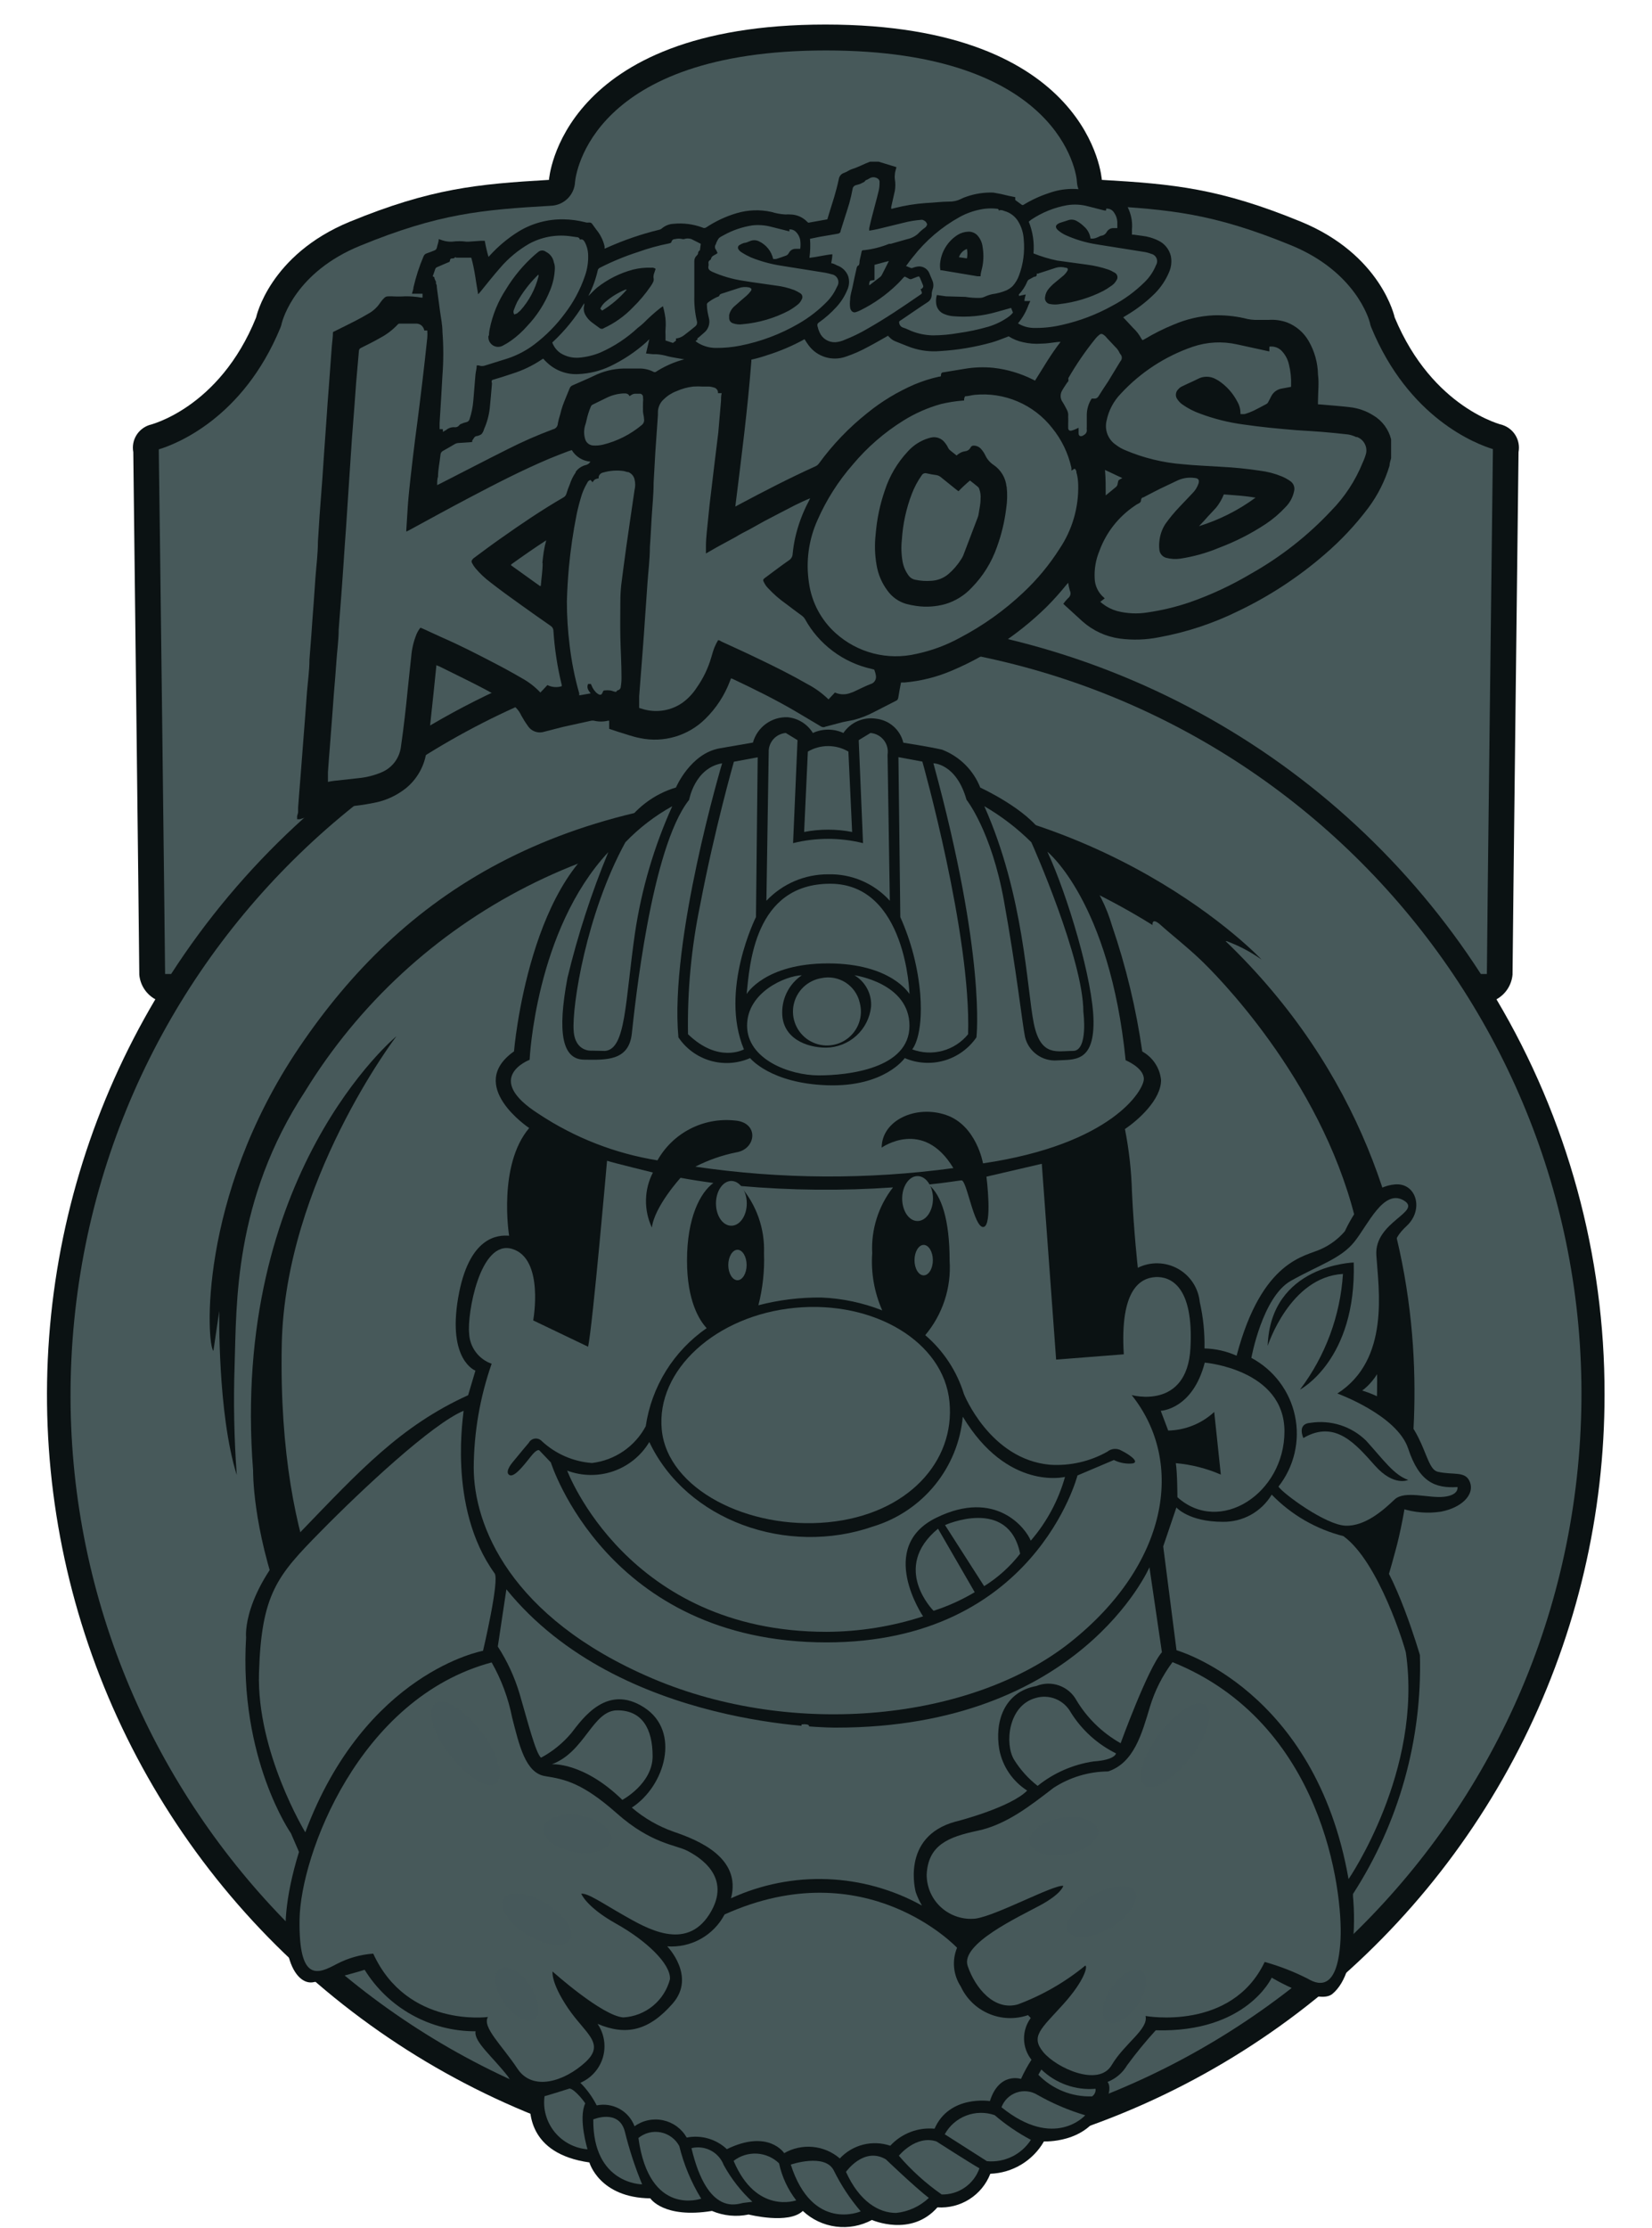 <svg xmlns="http://www.w3.org/2000/svg" width="66" height="89" viewBox="0 0 66 89" fill="none"><g clip-path="url(#clip0_156_97)"><path d="M59.786 39.916C59.965 39.817 60.117 39.676 60.229 39.505C60.341 39.333 60.409 39.137 60.428 38.934C60.428 38.305 60.668 18.057 60.668 18.057C60.71 17.831 60.669 17.597 60.553 17.399C60.436 17.2 60.251 17.051 60.032 16.977C60.032 16.977 57.238 16.326 55.72 12.681C55.72 12.681 55.199 10.179 51.969 8.853C48.739 7.528 46.895 7.351 44.02 7.185C44.02 7.185 43.625 0.98 32.979 0.98C22.356 0.98 21.932 7.185 21.932 7.185C19.069 7.351 17.213 7.528 13.983 8.853C10.754 10.179 10.232 12.681 10.232 12.681C8.761 16.326 5.966 16.977 5.966 16.977C5.746 17.05 5.56 17.199 5.442 17.397C5.324 17.596 5.282 17.83 5.325 18.057C5.325 18.057 5.565 38.305 5.565 38.934C5.583 39.137 5.651 39.333 5.763 39.505C5.875 39.676 6.027 39.817 6.206 39.916C3.771 44.027 2.319 48.642 1.963 53.404C1.607 58.165 2.357 62.944 4.155 67.37C5.953 71.795 8.749 75.746 12.327 78.918C15.906 82.088 20.169 84.393 24.785 85.652C29.402 86.912 34.248 87.091 38.945 86.177C43.643 85.264 48.066 83.281 51.87 80.384C55.674 77.486 58.757 73.753 60.879 69.473C63.001 65.193 64.105 60.482 64.104 55.708C64.116 50.152 62.624 44.696 59.786 39.916Z" fill="#0B1213"></path><path d="M63.034 58.659C64.672 42.111 52.553 27.371 35.966 25.737C19.378 24.103 4.604 36.193 2.966 52.741C1.328 69.289 13.447 84.029 30.034 85.663C46.621 87.297 61.396 75.207 63.034 58.659Z" fill="#47595A"></path><path d="M56.15 55.291C56.141 59.888 54.766 64.379 52.2 68.198C49.634 72.016 45.991 74.99 41.731 76.744C37.472 78.498 32.787 78.954 28.268 78.053C23.749 77.152 19.599 74.936 16.343 71.683C13.086 68.431 10.868 64.289 9.97 59.78C9.071 55.271 9.532 50.597 11.295 46.349C13.057 42.102 16.042 38.471 19.872 35.914C23.702 33.358 28.205 31.991 32.813 31.986C35.88 31.986 38.916 32.589 41.749 33.761C44.582 34.932 47.155 36.649 49.323 38.813C51.49 40.978 53.208 43.547 54.38 46.374C55.551 49.202 56.153 52.231 56.15 55.291Z" fill="#47595A"></path><path d="M9.459 58.918C9.353 57.46 9.324 55.997 9.373 54.536C9.453 52.091 9.333 47.949 12.197 43.578C14.339 40.095 17.403 37.269 21.052 35.41C24.7 33.551 28.791 32.733 32.876 33.043C32.876 33.043 39.141 32.649 46.047 36.951C46.047 36.951 45.996 36.608 46.374 36.951C46.752 37.294 47.382 37.785 47.954 38.328C48.527 38.87 52.719 43.035 54.128 48.612C55.316 52.911 55.316 57.452 54.128 61.752C54.128 61.752 52.347 70.111 46.758 74.11C41.168 78.109 36.747 78.303 33.523 78.418C30.299 78.532 20.145 75.201 13.995 65.797C13.995 65.797 11.08 62.501 11.257 53.696C11.389 47.212 15.839 41.39 15.839 41.39C15.839 41.39 9.19 46.88 10.112 58.741C10.112 58.741 9.952 67.665 19.561 74.904C19.561 74.904 27.058 79.475 33.66 79.8C33.66 79.8 50.841 80.509 55.731 62.009C55.731 62.009 59.906 48.08 48.939 37.568C49.459 37.754 49.95 38.009 50.4 38.328C50.4 38.328 44.152 31.632 33.151 31.632C22.15 31.632 16.045 35.791 11.962 41.824C7.879 47.857 8.262 53.742 8.526 53.959L8.76 52.365C8.76 52.365 8.686 56.456 9.459 58.918Z" fill="#0B1213"></path><path d="M58.733 59.221C58.566 58.736 58.08 58.935 57.438 58.787C56.797 58.638 57.009 56.342 54.42 55.542C54.42 55.542 55.68 54.765 55.634 52.337C55.589 49.908 55.52 49.606 56.207 48.96C56.894 48.315 56.585 47.246 55.743 47.309C54.901 47.372 54.243 48.092 53.727 49.183C53.468 49.485 53.145 49.727 52.782 49.891C52.164 50.188 50.423 50.297 49.404 54.153C49 53.971 48.564 53.872 48.121 53.862C48.134 53.238 48.071 52.614 47.932 52.005C47.904 51.729 47.81 51.464 47.657 51.232C47.504 51.001 47.297 50.809 47.054 50.675C46.811 50.541 46.538 50.467 46.26 50.461C45.982 50.455 45.707 50.516 45.458 50.64C45.458 50.64 45.297 49.2 45.223 47.6C45.2 46.76 45.106 45.923 44.943 45.098C45.486 44.732 46.386 43.921 46.386 43.144C46.364 42.907 46.284 42.679 46.153 42.48C46.022 42.28 45.844 42.116 45.635 42.001C45.391 40.292 44.986 38.608 44.427 36.974C43.987 35.465 43.007 34.169 41.672 33.334C41.031 32.312 39.164 31.46 39.164 31.46C39.029 31.117 38.824 30.805 38.562 30.544C38.3 30.283 37.986 30.08 37.641 29.946C37.131 29.826 36.089 29.666 36.089 29.666C36.029 29.413 35.891 29.185 35.695 29.013C35.499 28.841 35.255 28.734 34.995 28.707C34.746 28.669 34.492 28.703 34.262 28.804C34.032 28.906 33.835 29.07 33.695 29.278C33.504 29.19 33.296 29.144 33.085 29.144C32.875 29.144 32.666 29.19 32.475 29.278C32.368 29.102 32.221 28.954 32.046 28.845C31.871 28.736 31.673 28.669 31.467 28.649C31.156 28.637 30.849 28.73 30.598 28.914C30.346 29.098 30.164 29.361 30.081 29.661L28.764 29.889C27.585 30.089 27.006 31.455 27.006 31.455C26.115 31.721 25.353 32.305 24.864 33.094C21.142 34.683 20.535 41.996 20.535 41.996C18.594 43.367 21.142 45.058 21.142 45.058C19.882 46.543 20.34 49.36 20.34 49.36C19.911 49.326 18.725 49.36 18.302 51.851C17.878 54.342 18.994 54.748 18.994 54.748L18.702 55.73C15.999 56.959 14.367 58.747 11.996 61.204C9.625 63.66 9.832 65.403 9.832 65.403C9.54 70.253 11.624 73.23 11.624 73.23L11.945 73.973C10.8 77.686 11.716 79.28 12.483 79.183C13.188 79.061 13.885 78.894 14.568 78.68C15.034 79.434 15.687 80.055 16.463 80.485C17.239 80.915 18.113 81.14 19 81.137C18.92 81.548 19.682 82.154 20.294 82.942C20.497 83.292 20.815 83.56 21.194 83.702C21.108 84.314 21.09 86.028 23.547 86.376C23.547 86.376 23.942 87.787 25.981 87.81C25.981 87.81 26.508 88.627 28.444 88.313C28.906 88.509 29.418 88.559 29.91 88.456C29.91 88.456 31.508 88.861 32.074 88.313C32.438 88.655 32.901 88.874 33.396 88.938C33.892 89.003 34.395 88.91 34.835 88.673C34.835 88.673 36.398 89.37 37.452 88.17C37.902 88.2 38.349 88.086 38.729 87.845C39.11 87.603 39.402 87.247 39.565 86.828C40.003 86.812 40.429 86.685 40.804 86.459C41.179 86.233 41.49 85.916 41.707 85.536C41.707 85.536 43.368 85.622 43.998 84.302C43.998 84.302 44.507 83.497 44.249 83.16C44.576 83.031 44.85 82.798 45.028 82.497C45.385 82.01 45.767 81.543 46.174 81.097C49.799 81.2 50.807 78.995 50.807 78.995C50.807 78.995 52.662 80.109 53.229 79.646C54.374 78.703 54.054 75.749 54.054 75.749V75.652C55.889 72.814 56.821 69.488 56.728 66.111C56.728 66.111 55.737 62.683 54.752 61.775C55.29 61.381 55.719 60.858 56.001 60.255C56.507 60.419 57.044 60.462 57.57 60.381C58.4 60.221 58.904 59.707 58.733 59.221Z" fill="#0B1213"></path><path d="M6.596 38.905H6.837C9.656 34.538 13.528 30.947 18.099 28.46C22.669 25.973 27.793 24.669 32.999 24.669C38.206 24.669 43.329 25.973 47.9 28.46C52.471 30.947 56.343 34.538 59.162 38.905H59.403C59.403 37.877 59.637 18.863 59.643 18.046C59.643 18.012 59.643 17.972 59.643 17.938C58.979 17.738 56.276 16.709 54.781 13.07C54.758 13.013 54.74 12.953 54.73 12.893C54.695 12.75 54.157 10.859 51.591 9.802C48.47 8.522 46.746 8.368 43.975 8.208C43.728 8.194 43.495 8.091 43.319 7.917C43.144 7.743 43.039 7.511 43.024 7.265C43.024 6.974 42.383 2.015 33.002 2.015C23.622 2.015 23.003 6.962 22.974 7.265C22.963 7.516 22.858 7.753 22.68 7.929C22.502 8.106 22.264 8.209 22.012 8.219C19.241 8.379 17.517 8.533 14.396 9.813C11.802 10.87 11.298 12.761 11.258 12.904C11.246 12.965 11.229 13.024 11.206 13.081C9.711 16.721 7.008 17.749 6.344 17.949C6.344 17.983 6.344 18.023 6.344 18.057C6.361 18.863 6.59 37.877 6.596 38.905Z" fill="#47595A"></path><path d="M55.577 17.548C55.479 17.153 55.228 16.812 54.878 16.6C54.588 16.415 54.259 16.299 53.916 16.263C53.521 16.217 53.126 16.189 52.731 16.154H52.656C52.653 16.105 52.653 16.055 52.656 16.006C52.656 15.657 52.702 15.315 52.656 14.966C52.648 14.494 52.52 14.032 52.284 13.623C52.09 13.286 51.788 13.024 51.425 12.881C51.187 12.795 50.933 12.76 50.681 12.778H50.274C50.081 12.785 49.887 12.762 49.701 12.709C49.299 12.62 48.887 12.582 48.476 12.595C47.929 12.624 47.392 12.75 46.889 12.966C46.493 13.127 46.11 13.318 45.744 13.538L45.647 13.589L45.601 13.532C45.516 13.37 45.403 13.223 45.269 13.098L44.874 12.675L44.994 12.601C45.411 12.357 45.796 12.061 46.139 11.721C46.384 11.473 46.579 11.18 46.712 10.858C46.798 10.656 46.82 10.433 46.775 10.218C46.742 10.088 46.681 9.966 46.596 9.861C46.511 9.756 46.404 9.671 46.282 9.613C46.075 9.509 45.849 9.443 45.618 9.418L45.286 9.373H45.223C45.223 9.304 45.223 9.236 45.223 9.167C45.248 8.896 45.204 8.623 45.097 8.373C45.021 8.175 44.886 8.006 44.709 7.888C44.533 7.77 44.324 7.71 44.112 7.716C43.95 7.72 43.788 7.7 43.631 7.659C43.067 7.493 42.465 7.511 41.913 7.71C41.549 7.828 41.201 7.989 40.876 8.19H40.836L40.561 7.99C40.561 7.99 40.561 7.922 40.561 7.876L40.286 7.819C40.088 7.767 39.888 7.725 39.685 7.693C39.323 7.68 38.962 7.734 38.62 7.853C38.543 7.878 38.468 7.908 38.397 7.944C38.246 8.02 38.079 8.057 37.91 8.053C37.601 8.053 37.297 8.099 36.988 8.11C36.561 8.141 36.137 8.21 35.722 8.316L35.608 8.344C35.604 8.314 35.604 8.283 35.608 8.253C35.654 8.042 35.705 7.83 35.751 7.619C35.776 7.466 35.776 7.309 35.751 7.156C35.742 7.095 35.742 7.034 35.751 6.973C35.751 6.876 35.791 6.785 35.814 6.676L35.104 6.459H35.035H34.76C34.52 6.545 34.296 6.676 34.05 6.75C33.935 6.785 33.838 6.865 33.724 6.905C33.669 6.922 33.62 6.954 33.583 6.997C33.545 7.041 33.521 7.094 33.512 7.15C33.46 7.396 33.397 7.636 33.328 7.87C33.26 8.104 33.145 8.441 33.054 8.761L32.349 8.887C32.338 8.892 32.327 8.895 32.315 8.895C32.303 8.895 32.291 8.892 32.28 8.887C32.235 8.853 32.2 8.807 32.154 8.773C31.991 8.644 31.79 8.571 31.582 8.567C31.517 8.561 31.452 8.561 31.387 8.567C31.193 8.557 31 8.523 30.814 8.464C30.355 8.364 29.879 8.382 29.428 8.516C28.995 8.644 28.584 8.837 28.209 9.087C28.186 9.101 28.16 9.108 28.134 9.108C28.108 9.108 28.082 9.101 28.06 9.087C27.694 8.952 27.303 8.901 26.915 8.939C26.739 8.946 26.572 9.012 26.439 9.127C26.408 9.153 26.37 9.171 26.33 9.178C25.621 9.352 24.929 9.589 24.263 9.887L24.154 9.933C24.152 9.902 24.152 9.872 24.154 9.841C24.099 9.598 23.987 9.371 23.828 9.178L23.65 8.933C23.587 8.859 23.501 8.904 23.421 8.887C23.122 8.808 22.814 8.765 22.505 8.761C21.875 8.752 21.256 8.92 20.718 9.247C20.294 9.511 19.909 9.832 19.573 10.201C19.557 10.223 19.537 10.242 19.515 10.258C19.455 10.048 19.405 9.834 19.367 9.618H19.218L18.72 9.653H18.634C18.444 9.628 18.251 9.628 18.061 9.653C17.931 9.659 17.801 9.641 17.677 9.601L17.528 9.55C17.528 9.67 17.477 9.773 17.454 9.887C17.45 9.912 17.44 9.937 17.424 9.957C17.408 9.977 17.386 9.992 17.362 10.001C17.259 10.041 17.156 10.087 17.047 10.121C17.018 10.13 16.991 10.145 16.97 10.166C16.948 10.187 16.931 10.213 16.921 10.241C16.751 10.64 16.617 11.053 16.52 11.475C16.52 11.555 16.48 11.641 16.457 11.732H16.881C16.881 11.784 16.881 11.835 16.881 11.887H16.824C16.62 11.851 16.413 11.834 16.205 11.835C16.015 11.847 15.823 11.847 15.633 11.835C15.409 11.835 15.409 11.835 15.272 11.984L15.186 12.098C15.068 12.276 14.909 12.423 14.722 12.526C14.55 12.629 14.373 12.726 14.195 12.818C13.898 12.966 13.623 13.109 13.302 13.264C13.302 13.452 13.273 13.64 13.256 13.835L13.136 15.469C13.101 15.892 13.073 16.314 13.044 16.737C13.016 17.16 12.981 17.651 12.947 18.108L12.878 19.131L12.769 20.576L12.701 21.645C12.701 22.119 12.638 22.587 12.603 23.062L12.534 24.056C12.5 24.501 12.466 24.947 12.437 25.393C12.409 25.713 12.391 26.027 12.363 26.347C12.363 26.775 12.3 27.204 12.265 27.632L12.197 28.552C12.162 28.975 12.134 29.398 12.099 29.82C12.065 30.243 12.036 30.609 12.008 31.003C11.979 31.397 11.939 31.831 11.91 32.249C11.91 32.306 11.91 32.368 11.91 32.426C11.91 32.483 11.882 32.54 11.87 32.597V32.723H11.979L13.29 32.306C13.46 32.256 13.635 32.23 13.812 32.226C14.187 32.197 14.559 32.145 14.928 32.071C15.41 31.983 15.861 31.775 16.24 31.466C16.654 31.119 16.932 30.637 17.024 30.106C17.122 29.62 17.168 29.129 17.219 28.638C17.294 27.964 17.362 27.29 17.431 26.61V26.57L17.557 26.621C18.095 26.89 18.645 27.152 19.183 27.432C19.573 27.632 19.951 27.855 20.329 28.067C20.549 28.175 20.725 28.357 20.827 28.581C20.902 28.719 20.986 28.853 21.079 28.981C21.146 29.091 21.249 29.176 21.371 29.22C21.493 29.265 21.626 29.267 21.749 29.226C21.995 29.169 22.241 29.095 22.482 29.038L23.627 28.786C23.66 28.781 23.692 28.781 23.725 28.786C23.913 28.832 24.109 28.832 24.297 28.786H24.337C24.337 28.889 24.337 28.998 24.337 29.112L24.698 29.232C24.99 29.318 25.271 29.426 25.574 29.483C26.037 29.58 26.517 29.561 26.971 29.427C27.425 29.293 27.838 29.05 28.174 28.718C28.608 28.294 28.944 27.781 29.159 27.215L29.205 27.095L29.285 27.124C30.15 27.535 31.003 27.952 31.834 28.444L32.813 29.026C32.839 29.039 32.867 29.046 32.896 29.046C32.925 29.046 32.953 29.039 32.979 29.026L33.672 28.843L34.102 28.758C34.38 28.686 34.649 28.583 34.903 28.449L35.785 27.998C35.813 27.988 35.838 27.971 35.856 27.947C35.874 27.924 35.886 27.896 35.888 27.866C35.917 27.666 35.957 27.472 35.997 27.261H36.14C36.781 27.205 37.409 27.049 38.002 26.798C38.83 26.452 39.614 26.009 40.338 25.478C40.864 25.102 41.36 24.686 41.821 24.233C42.096 23.957 42.356 23.667 42.6 23.364L42.675 23.279C42.69 23.385 42.712 23.49 42.743 23.593C42.769 23.644 42.776 23.703 42.762 23.758C42.748 23.814 42.715 23.862 42.669 23.896C42.6 23.965 42.537 24.04 42.48 24.119L42.566 24.199L43.247 24.821C43.664 25.192 44.183 25.431 44.736 25.507C45.257 25.576 45.785 25.558 46.3 25.456C47.403 25.255 48.473 24.901 49.478 24.404C50.719 23.81 51.874 23.053 52.914 22.153C53.566 21.594 54.156 20.966 54.672 20.279C55.048 19.772 55.333 19.204 55.514 18.6C55.514 18.503 55.554 18.4 55.577 18.302V18.234V17.72V17.548ZM24.189 12.058C24.428 11.853 24.698 11.687 24.99 11.567H25.042C24.761 11.897 24.428 12.181 24.057 12.406L23.982 12.332C24.029 12.226 24.1 12.133 24.189 12.058ZM20.535 12.367C20.571 12.263 20.613 12.162 20.661 12.064C20.876 11.683 21.142 11.333 21.451 11.024L21.514 10.967C21.518 10.991 21.518 11.016 21.514 11.041C21.386 11.548 21.137 12.017 20.787 12.406L20.655 12.521C20.619 12.536 20.583 12.549 20.546 12.561C20.527 12.532 20.516 12.499 20.514 12.465C20.512 12.431 20.52 12.397 20.535 12.367ZM21.68 22.49C21.68 22.793 21.629 23.096 21.606 23.404H21.566L20.42 22.582V22.547C20.873 22.222 21.331 21.902 21.823 21.582C21.738 21.879 21.697 22.188 21.669 22.49H21.68ZM26.187 14.863H26.13C25.962 14.774 25.776 14.725 25.586 14.72C25.46 14.72 25.34 14.72 25.219 14.72C25.099 14.72 25.013 14.72 24.91 14.72C24.496 14.73 24.089 14.832 23.719 15.017C23.444 15.149 23.146 15.269 22.883 15.389C22.854 15.399 22.828 15.416 22.806 15.438C22.784 15.46 22.767 15.486 22.757 15.514C22.665 15.749 22.562 15.977 22.476 16.217C22.438 16.33 22.405 16.444 22.379 16.56C22.34 16.676 22.309 16.794 22.287 16.914C22.286 16.969 22.266 17.023 22.231 17.065C22.195 17.108 22.147 17.137 22.093 17.148C21.471 17.38 20.863 17.647 20.271 17.948C19.367 18.4 18.473 18.868 17.574 19.325L17.465 19.377C17.465 19.251 17.465 19.142 17.5 19.034C17.5 18.748 17.568 18.462 17.597 18.177C17.597 18.141 17.607 18.106 17.626 18.075C17.646 18.045 17.673 18.021 17.706 18.005C17.866 17.92 18.021 17.823 18.181 17.731C18.215 17.714 18.252 17.702 18.29 17.697L18.863 17.657C18.863 17.623 18.863 17.588 18.891 17.56C18.92 17.531 18.948 17.44 19.023 17.423C19.099 17.413 19.171 17.385 19.235 17.343C19.285 17.285 19.32 17.217 19.338 17.143C19.457 16.876 19.534 16.593 19.567 16.303C19.601 15.983 19.624 15.663 19.653 15.343C19.658 15.316 19.654 15.288 19.642 15.263C19.642 15.2 19.642 15.177 19.727 15.16C19.974 15.086 20.22 15.012 20.466 14.926C20.887 14.795 21.287 14.602 21.652 14.355L21.703 14.326C21.75 14.383 21.802 14.437 21.858 14.486C22.024 14.643 22.22 14.765 22.435 14.843C22.649 14.922 22.878 14.956 23.106 14.943C23.542 14.924 23.971 14.819 24.366 14.635C24.897 14.382 25.389 14.055 25.826 13.663L25.941 13.549C25.895 13.743 25.855 13.938 25.809 14.12L26.09 14.149H26.227C26.377 14.159 26.525 14.186 26.668 14.229C26.88 14.28 27.092 14.309 27.31 14.349H27.35C26.937 14.457 26.544 14.63 26.187 14.863ZM38.631 9.944C38.654 10.069 38.654 10.197 38.631 10.321L38.311 10.275C38.336 10.2 38.377 10.13 38.433 10.073C38.488 10.015 38.556 9.971 38.631 9.944ZM34.726 11.372C34.726 11.321 34.726 11.27 34.766 11.212L34.938 11.184C34.938 10.984 34.938 10.778 34.938 10.578L35.51 10.424L35.476 10.498L35.247 10.95C35.231 10.988 35.208 11.023 35.178 11.052L34.749 11.384H34.709C34.714 11.379 34.72 11.376 34.726 11.372ZM39.175 19.942C39.175 20.142 39.124 20.342 39.095 20.548C39.087 20.595 39.074 20.641 39.055 20.685L38.483 22.188C38.458 22.246 38.427 22.301 38.391 22.353C38.255 22.566 38.089 22.759 37.898 22.924C37.708 23.088 37.468 23.184 37.217 23.199C37.002 23.217 36.786 23.204 36.575 23.159C36.471 23.143 36.377 23.088 36.312 23.005C36.184 22.837 36.097 22.641 36.06 22.433C36.008 22.141 35.998 21.843 36.032 21.548C36.071 20.926 36.205 20.313 36.427 19.731C36.527 19.468 36.66 19.218 36.822 18.988C36.841 18.954 36.871 18.927 36.908 18.913C36.944 18.898 36.985 18.897 37.022 18.908C37.148 18.937 37.28 18.96 37.406 18.977C37.469 18.986 37.528 19.012 37.578 19.051L38.208 19.559L38.294 19.622C38.438 19.471 38.591 19.328 38.752 19.194C38.866 19.285 38.969 19.36 39.067 19.445C39.095 19.468 39.116 19.501 39.124 19.537C39.17 19.663 39.187 19.797 39.175 19.931V19.942ZM41.357 15.206L41.277 15.166C40.779 14.915 40.24 14.754 39.685 14.692C39.303 14.655 38.918 14.668 38.54 14.732L37.709 14.869C37.641 14.869 37.595 14.897 37.595 14.977C37.595 15.057 37.555 15.04 37.509 15.046C37.178 15.12 36.854 15.223 36.541 15.354C35.861 15.646 35.225 16.03 34.651 16.497C33.92 17.078 33.271 17.754 32.721 18.508C32.681 18.565 32.626 18.609 32.561 18.634C31.53 19.102 30.522 19.622 29.526 20.154L29.377 20.234C29.617 18.291 29.869 16.366 30.018 14.423V14.366C30.224 14.32 30.426 14.263 30.625 14.195C31.152 14.032 31.661 13.816 32.143 13.549C32.196 13.638 32.253 13.724 32.315 13.806C32.48 14.025 32.71 14.185 32.972 14.265C33.235 14.345 33.516 14.341 33.775 14.252C34.095 14.146 34.403 14.01 34.697 13.846C34.961 13.709 35.212 13.56 35.487 13.406C35.487 13.406 35.487 13.446 35.528 13.463C35.598 13.542 35.687 13.603 35.785 13.64C35.997 13.72 36.203 13.812 36.415 13.886C36.783 14.01 37.173 14.057 37.56 14.023C38.262 13.982 38.957 13.865 39.634 13.675C39.851 13.612 40.069 13.521 40.298 13.435C40.473 13.547 40.667 13.626 40.871 13.669C41.112 13.725 41.362 13.745 41.609 13.726C41.833 13.726 42.056 13.681 42.279 13.658H42.371C41.976 14.16 41.678 14.692 41.357 15.194V15.206ZM44.679 19.205C44.664 19.256 44.653 19.307 44.645 19.36C44.635 19.392 44.617 19.422 44.593 19.445L44.175 19.788C44.175 19.445 44.175 19.108 44.146 18.771L44.839 19.097C44.781 19.121 44.727 19.153 44.679 19.194V19.205ZM47.886 21.034C47.989 20.919 48.092 20.822 48.184 20.713C48.275 20.605 48.453 20.428 48.585 20.279C48.714 20.119 48.818 19.94 48.894 19.748C49.323 19.782 49.741 19.805 50.159 19.879C49.471 20.385 48.703 20.771 47.886 21.022V21.034Z" fill="#0B1213"></path><path d="M40.705 11.762C40.849 11.611 40.964 11.435 41.043 11.242C41.055 11.211 41.077 11.185 41.106 11.168L41.318 11.053C41.363 11.053 41.415 11.053 41.421 10.962C41.426 10.87 41.455 10.962 41.472 10.928L42.194 10.693C42.315 10.659 42.444 10.659 42.566 10.693C42.663 10.693 42.686 10.756 42.635 10.83C42.595 10.897 42.544 10.957 42.486 11.008L42.074 11.35C42.015 11.405 41.96 11.462 41.907 11.522C41.822 11.617 41.768 11.737 41.753 11.864C41.746 11.896 41.746 11.928 41.752 11.959C41.759 11.991 41.771 12.02 41.79 12.046C41.808 12.073 41.831 12.095 41.858 12.112C41.886 12.129 41.916 12.14 41.947 12.144C42.082 12.17 42.22 12.17 42.354 12.144C42.953 12.073 43.534 11.897 44.072 11.624C44.179 11.566 44.283 11.502 44.381 11.43C44.475 11.373 44.552 11.292 44.605 11.196C44.623 11.171 44.635 11.143 44.641 11.113C44.647 11.083 44.646 11.052 44.638 11.023C44.63 10.993 44.616 10.966 44.596 10.942C44.577 10.919 44.552 10.9 44.525 10.887C44.441 10.836 44.353 10.794 44.261 10.762C43.995 10.673 43.721 10.61 43.442 10.573L42.234 10.408C41.911 10.34 41.595 10.245 41.289 10.122C41.327 9.69 41.263 9.256 41.1 8.854L41.209 8.768C41.638 8.483 42.121 8.288 42.629 8.197C42.91 8.152 43.197 8.167 43.471 8.242L44.124 8.408H44.192V8.334C44.256 8.328 44.32 8.34 44.377 8.369C44.434 8.399 44.481 8.444 44.513 8.499C44.589 8.607 44.632 8.734 44.639 8.865C44.639 8.945 44.639 9.025 44.639 9.111H44.496C44.437 9.108 44.379 9.122 44.328 9.151C44.277 9.181 44.236 9.224 44.209 9.276C44.19 9.311 44.162 9.341 44.13 9.365C44.097 9.389 44.06 9.405 44.021 9.414C43.952 9.414 43.889 9.471 43.814 9.493C43.737 9.528 43.652 9.54 43.568 9.528C43.544 9.342 43.452 9.171 43.31 9.048C43.23 8.968 43.139 8.899 43.041 8.842C42.985 8.805 42.921 8.782 42.854 8.775C42.788 8.768 42.72 8.777 42.658 8.802L42.337 8.905C42.154 8.979 42.136 9.094 42.297 9.219C42.381 9.287 42.474 9.345 42.572 9.391C42.969 9.57 43.389 9.695 43.82 9.762L45.687 10.059C45.791 10.074 45.893 10.101 45.991 10.139C46.038 10.149 46.081 10.171 46.118 10.201C46.156 10.232 46.185 10.271 46.204 10.315C46.223 10.359 46.231 10.407 46.228 10.455C46.225 10.503 46.21 10.549 46.185 10.59C46.083 10.844 45.929 11.073 45.733 11.265C45.351 11.643 44.915 11.963 44.439 12.213C43.807 12.565 43.128 12.822 42.423 12.979C42.048 13.068 41.663 13.108 41.277 13.099C41.062 13.092 40.853 13.029 40.67 12.916C40.852 12.699 40.994 12.451 41.089 12.184L41.163 12.024H40.928C40.928 11.933 40.957 11.853 40.98 11.762L40.711 11.819L40.705 11.762ZM38.334 8.671C38.646 8.499 38.988 8.386 39.342 8.339C39.505 8.32 39.671 8.32 39.834 8.339C39.834 8.339 39.892 8.339 39.903 8.391C39.914 8.442 39.932 8.391 39.949 8.391C39.966 8.391 40.058 8.391 40.115 8.425C40.234 8.456 40.346 8.51 40.445 8.585C40.543 8.66 40.626 8.753 40.688 8.859C40.815 9.075 40.887 9.318 40.9 9.568C40.945 10.05 40.883 10.536 40.716 10.99C40.66 11.151 40.572 11.298 40.459 11.425C40.386 11.494 40.303 11.552 40.212 11.596C40.029 11.673 39.837 11.725 39.64 11.75C39.531 11.775 39.425 11.812 39.325 11.859C39.267 11.884 39.205 11.898 39.141 11.899C38.95 11.904 38.758 11.89 38.569 11.859L37.79 11.836L37.429 11.784C37.397 11.892 37.387 12.005 37.4 12.116C37.409 12.213 37.446 12.306 37.505 12.383C37.565 12.459 37.646 12.518 37.738 12.55C37.844 12.593 37.956 12.62 38.071 12.63C38.66 12.682 39.255 12.624 39.823 12.459L40.395 12.299L40.47 12.487C40.427 12.539 40.379 12.587 40.327 12.63C40.07 12.82 39.781 12.963 39.474 13.053C39.085 13.165 38.689 13.249 38.288 13.304C37.953 13.364 37.614 13.394 37.274 13.396C36.976 13.391 36.681 13.331 36.404 13.219C36.295 13.173 36.192 13.121 36.083 13.087C36.041 13.074 36.004 13.05 35.975 13.016C35.947 12.983 35.929 12.942 35.923 12.899C35.925 12.88 35.925 12.86 35.923 12.841C35.947 12.819 35.974 12.8 36.003 12.784C36.358 12.544 36.708 12.299 37.068 12.065C37.116 12.033 37.155 11.991 37.182 11.941C37.209 11.891 37.223 11.835 37.223 11.779C37.222 11.701 37.235 11.623 37.263 11.55C37.3 11.449 37.3 11.338 37.263 11.236L37.12 10.893C37.079 10.807 37.011 10.736 36.926 10.692C36.842 10.648 36.745 10.632 36.65 10.648C36.592 10.658 36.534 10.673 36.478 10.693C36.461 10.703 36.441 10.709 36.421 10.709C36.401 10.709 36.381 10.703 36.364 10.693L36.198 10.625C36.289 10.505 36.375 10.379 36.473 10.265C36.979 9.614 37.612 9.072 38.334 8.671ZM37.572 10.796H37.624L39.056 11.036H39.176C39.176 10.887 39.233 10.75 39.256 10.608C39.299 10.36 39.299 10.107 39.256 9.859C39.238 9.704 39.176 9.558 39.078 9.436C39.033 9.377 38.974 9.33 38.906 9.298C38.838 9.266 38.764 9.251 38.689 9.254C38.539 9.258 38.393 9.301 38.265 9.379C38.082 9.494 37.926 9.646 37.807 9.825C37.687 10.004 37.607 10.207 37.572 10.419C37.548 10.544 37.548 10.672 37.572 10.796ZM32.338 10.299C32.653 10.265 32.945 10.185 33.254 10.156C33.254 10.288 33.226 10.402 33.208 10.516C33.289 10.516 33.369 10.568 33.443 10.602C33.543 10.636 33.634 10.692 33.71 10.765C33.786 10.838 33.846 10.927 33.884 11.025C33.945 11.213 33.931 11.418 33.844 11.596C33.741 11.842 33.596 12.068 33.415 12.264C33.205 12.495 32.971 12.702 32.716 12.881C32.691 12.895 32.672 12.916 32.661 12.943C32.651 12.969 32.65 12.998 32.659 13.024C32.678 13.113 32.707 13.199 32.745 13.281C32.798 13.401 32.886 13.502 32.997 13.571C33.108 13.64 33.238 13.674 33.369 13.67C33.5 13.661 33.628 13.628 33.747 13.573C34.063 13.449 34.37 13.3 34.663 13.127C35.367 12.727 36.038 12.276 36.708 11.813C36.851 11.71 36.862 11.75 36.776 11.544H36.816C36.897 11.465 36.902 11.447 36.856 11.345L36.759 11.11C36.725 11.036 36.713 11.03 36.639 11.059L36.45 11.133C36.429 11.146 36.405 11.152 36.381 11.152C36.357 11.152 36.333 11.146 36.312 11.133C36.259 11.101 36.203 11.073 36.146 11.047L36.106 11.076C36.02 11.168 35.94 11.265 35.849 11.35C35.411 11.777 34.909 12.132 34.359 12.402C34.303 12.43 34.243 12.453 34.182 12.47C34.15 12.48 34.115 12.478 34.084 12.466C34.053 12.453 34.027 12.431 34.01 12.402C33.984 12.368 33.969 12.329 33.964 12.287C33.95 12.183 33.95 12.077 33.964 11.973C33.964 11.79 34.033 11.613 34.073 11.402C34.113 11.19 34.17 10.945 34.222 10.716C34.227 10.674 34.247 10.635 34.279 10.608C34.325 10.608 34.325 10.55 34.337 10.511C34.337 10.373 34.388 10.242 34.411 10.105C34.434 9.968 34.463 10.002 34.537 9.991C34.875 9.952 35.207 9.868 35.522 9.739H35.591L36.249 9.551C36.407 9.519 36.553 9.446 36.673 9.339C36.756 9.25 36.849 9.17 36.948 9.099C36.995 9.067 37.027 9.018 37.04 8.962C37.04 8.934 37.005 8.894 36.988 8.859C36.988 8.859 36.897 8.774 36.822 8.779C36.576 8.797 36.333 8.837 36.095 8.899L35.087 9.145C34.972 9.174 34.852 9.191 34.726 9.214C34.726 9.168 34.726 9.145 34.726 9.116C34.76 8.956 34.8 8.796 34.841 8.637C34.926 8.299 35.024 7.962 35.104 7.625C35.13 7.517 35.141 7.405 35.138 7.294C35.144 7.259 35.138 7.224 35.122 7.193C35.105 7.162 35.079 7.137 35.047 7.122C35.001 7.095 34.949 7.08 34.895 7.08C34.841 7.08 34.789 7.095 34.743 7.122C34.693 7.156 34.639 7.183 34.583 7.202L34.531 7.265L34.354 7.351L34.216 7.391C34.176 7.397 34.14 7.416 34.112 7.445C34.084 7.474 34.066 7.511 34.062 7.551C34.027 7.745 33.981 7.939 33.93 8.122C33.821 8.488 33.695 8.854 33.586 9.214C33.586 9.288 33.535 9.328 33.455 9.339L32.75 9.459L32.361 9.539C32.381 9.793 32.373 10.047 32.338 10.299ZM27.865 13.51C27.862 13.529 27.862 13.548 27.865 13.567L27.785 13.624C27.826 13.658 27.87 13.689 27.917 13.716C28.131 13.838 28.374 13.901 28.621 13.898C28.94 13.899 29.259 13.869 29.572 13.807C30.39 13.646 31.176 13.351 31.897 12.933C32.318 12.692 32.703 12.394 33.042 12.047C33.211 11.873 33.346 11.669 33.443 11.447C33.473 11.403 33.49 11.351 33.495 11.298C33.499 11.245 33.49 11.192 33.468 11.143C33.447 11.094 33.413 11.051 33.371 11.019C33.328 10.986 33.279 10.964 33.226 10.956C33.139 10.93 33.051 10.909 32.962 10.893L31.244 10.619C30.818 10.556 30.401 10.443 30.001 10.282C29.871 10.223 29.744 10.154 29.623 10.076C29.578 10.049 29.538 10.012 29.509 9.968C29.498 9.954 29.49 9.937 29.485 9.92C29.481 9.902 29.481 9.884 29.485 9.867C29.489 9.849 29.497 9.833 29.508 9.819C29.519 9.804 29.533 9.793 29.549 9.785C29.603 9.752 29.661 9.726 29.721 9.705C29.795 9.705 29.875 9.665 29.95 9.636C30.007 9.609 30.07 9.595 30.133 9.595C30.197 9.595 30.259 9.609 30.316 9.636C30.46 9.703 30.586 9.801 30.686 9.924C30.785 10.047 30.855 10.191 30.889 10.345C30.929 10.348 30.969 10.348 31.009 10.345C31.13 10.31 31.244 10.265 31.359 10.225C31.393 10.218 31.426 10.203 31.454 10.181C31.482 10.159 31.504 10.131 31.519 10.099C31.545 10.049 31.585 10.008 31.633 9.979C31.682 9.951 31.738 9.937 31.794 9.939H31.971C31.986 9.825 31.986 9.71 31.971 9.596C31.948 9.46 31.879 9.335 31.777 9.242C31.71 9.185 31.624 9.156 31.536 9.162C31.539 9.189 31.539 9.216 31.536 9.242L30.809 9.059C30.566 8.995 30.314 8.975 30.064 9.002C29.662 9.062 29.274 9.194 28.919 9.391C28.713 9.499 28.713 9.499 28.61 9.711C28.61 9.711 28.61 9.711 28.61 9.739C28.58 9.773 28.564 9.817 28.564 9.862C28.564 9.907 28.58 9.951 28.61 9.985C28.632 10.025 28.651 10.067 28.667 10.111L28.61 10.15C28.524 10.202 28.421 10.23 28.404 10.351C28.395 10.368 28.381 10.382 28.364 10.39C28.341 10.403 28.323 10.423 28.313 10.447C28.303 10.47 28.3 10.497 28.306 10.522C28.312 10.554 28.312 10.587 28.306 10.619C28.272 10.756 28.352 10.807 28.461 10.859C28.848 11.03 29.256 11.149 29.675 11.213C30.116 11.287 30.557 11.339 30.998 11.407C31.253 11.437 31.503 11.499 31.742 11.59C31.82 11.625 31.894 11.665 31.966 11.71C31.987 11.722 32.006 11.738 32.02 11.757C32.035 11.777 32.046 11.799 32.052 11.822C32.058 11.846 32.059 11.87 32.055 11.894C32.051 11.918 32.042 11.941 32.029 11.962C31.996 12.033 31.95 12.097 31.891 12.15C31.772 12.249 31.643 12.337 31.508 12.413C30.938 12.711 30.315 12.893 29.675 12.95C29.546 12.97 29.415 12.958 29.291 12.916C29.243 12.903 29.201 12.873 29.171 12.833C29.142 12.792 29.128 12.743 29.131 12.693V12.579C29.167 12.432 29.252 12.301 29.372 12.207C29.52 12.07 29.675 11.944 29.824 11.813C29.89 11.755 29.95 11.69 30.001 11.619C30.053 11.545 30.001 11.505 29.933 11.482C29.792 11.451 29.645 11.461 29.509 11.51L28.805 11.739C28.805 11.739 28.747 11.767 28.747 11.79C28.741 11.809 28.73 11.825 28.714 11.837C28.699 11.849 28.681 11.857 28.661 11.859C28.531 11.917 28.408 11.989 28.295 12.076C28.274 12.088 28.258 12.106 28.249 12.127C28.24 12.149 28.238 12.173 28.243 12.196C28.243 12.367 28.283 12.539 28.323 12.71C28.349 12.813 28.345 12.921 28.313 13.022C28.281 13.123 28.221 13.213 28.14 13.281L27.911 13.481L27.865 13.51ZM23.496 11.836C23.622 11.716 23.731 11.59 23.862 11.482C24.286 11.149 24.773 10.906 25.294 10.768C25.53 10.709 25.773 10.684 26.016 10.693C26.047 10.688 26.079 10.69 26.109 10.698C26.14 10.706 26.168 10.72 26.193 10.739L26.142 10.893C26.116 10.955 26.104 11.021 26.107 11.088C26.121 11.136 26.121 11.188 26.107 11.236C26.079 11.305 26.042 11.37 25.998 11.43C25.787 11.739 25.545 12.026 25.277 12.287C24.949 12.628 24.561 12.905 24.131 13.104C24.106 13.124 24.075 13.135 24.043 13.135C24.011 13.135 23.979 13.124 23.954 13.104L23.651 12.881C23.546 12.803 23.458 12.704 23.393 12.59C23.358 12.531 23.335 12.466 23.326 12.398C23.317 12.331 23.323 12.262 23.341 12.196V12.11C22.992 12.691 22.562 13.22 22.064 13.681C22.127 13.852 22.241 14 22.391 14.104C22.613 14.243 22.874 14.307 23.135 14.287C23.433 14.262 23.724 14.191 24 14.075C24.543 13.833 25.042 13.503 25.477 13.099C25.565 13.033 25.649 12.962 25.729 12.887C25.929 12.684 26.141 12.493 26.365 12.316L26.485 12.23C26.516 12.335 26.541 12.442 26.56 12.55C26.598 12.75 26.608 12.954 26.588 13.156C26.583 13.226 26.583 13.297 26.588 13.367C26.588 13.441 26.588 13.516 26.588 13.601L26.886 13.698L27.006 13.607C27.008 13.579 27.008 13.55 27.006 13.521C27.118 13.509 27.225 13.468 27.316 13.401C27.476 13.281 27.631 13.156 27.785 13.03C27.813 13.005 27.833 12.974 27.843 12.938C27.853 12.903 27.853 12.865 27.842 12.83C27.765 12.503 27.73 12.166 27.739 11.83C27.739 11.367 27.739 10.899 27.739 10.436C27.738 10.396 27.744 10.356 27.759 10.319C27.774 10.281 27.796 10.247 27.825 10.219C27.825 10.219 27.888 10.162 27.888 10.128C27.887 10.101 27.893 10.075 27.907 10.051C27.92 10.028 27.939 10.009 27.963 9.996L27.997 9.739L27.625 9.551C27.529 9.516 27.423 9.516 27.327 9.551C27.327 9.551 27.293 9.551 27.276 9.551C27.174 9.525 27.068 9.525 26.966 9.551C26.936 9.549 26.906 9.558 26.881 9.576C26.856 9.593 26.838 9.619 26.829 9.648C26.829 9.693 26.783 9.711 26.737 9.722C26.315 9.805 25.899 9.919 25.494 10.065C24.971 10.233 24.461 10.443 23.971 10.693C23.948 10.702 23.927 10.717 23.912 10.736C23.895 10.755 23.884 10.777 23.88 10.802C23.804 11.143 23.685 11.474 23.524 11.784C23.524 11.784 23.507 11.836 23.496 11.836ZM25.689 15.835C25.683 15.801 25.665 15.771 25.637 15.751C25.609 15.73 25.574 15.722 25.54 15.727H25.414C25.35 15.721 25.285 15.737 25.231 15.772L25.151 15.824C25.099 15.715 25.008 15.71 24.905 15.715C24.678 15.727 24.456 15.783 24.252 15.881L23.679 16.161C23.645 16.177 23.618 16.205 23.605 16.241C23.53 16.416 23.473 16.598 23.433 16.784C23.419 16.855 23.4 16.926 23.376 16.995C23.324 17.17 23.324 17.357 23.376 17.532C23.395 17.604 23.436 17.668 23.493 17.715C23.551 17.762 23.622 17.79 23.696 17.795C23.829 17.803 23.962 17.792 24.091 17.761C24.66 17.621 25.189 17.353 25.638 16.978C25.675 16.949 25.703 16.91 25.72 16.865C25.736 16.821 25.739 16.773 25.729 16.727C25.729 16.635 25.695 16.538 25.689 16.447C25.683 16.355 25.689 16.195 25.689 16.069C25.698 16.005 25.698 15.94 25.689 15.875V15.835ZM17.351 11.07L17.288 11.036C17.322 10.933 17.363 10.836 17.391 10.739C17.399 10.721 17.411 10.705 17.426 10.693C17.441 10.68 17.458 10.67 17.477 10.665L17.929 10.47C17.987 10.47 17.964 10.385 17.998 10.345C18.032 10.305 18.124 10.345 18.164 10.293C18.204 10.242 18.204 10.293 18.221 10.293H18.828C18.966 10.773 19.012 11.259 19.103 11.756L19.189 11.659C19.453 11.333 19.716 11.002 19.991 10.688C20.317 10.31 20.704 9.989 21.136 9.739C21.627 9.471 22.19 9.363 22.746 9.431L23.032 9.471C23.095 9.471 23.152 9.499 23.169 9.573C23.278 9.533 23.324 9.602 23.37 9.682C23.443 9.824 23.486 9.98 23.496 10.139C23.512 10.444 23.468 10.749 23.364 11.036C23.181 11.571 22.912 12.072 22.568 12.521C22.227 12.984 21.822 13.395 21.366 13.744C21.041 13.993 20.677 14.186 20.289 14.316L19.395 14.595C19.307 14.63 19.209 14.63 19.121 14.595C19.121 14.595 19.081 14.595 19.046 14.595C19.046 14.727 19.006 14.847 18.995 14.967C18.966 15.315 18.937 15.669 18.909 16.012C18.888 16.261 18.838 16.507 18.76 16.744C18.752 16.774 18.735 16.802 18.711 16.823C18.688 16.844 18.659 16.858 18.628 16.864C18.563 16.877 18.499 16.898 18.439 16.926C18.406 16.934 18.376 16.952 18.353 16.978C18.332 17.01 18.301 17.035 18.266 17.05C18.23 17.066 18.191 17.07 18.153 17.064C18.09 17.061 18.027 17.07 17.968 17.092C17.909 17.114 17.855 17.147 17.809 17.189C17.78 17.189 17.746 17.224 17.712 17.246C17.677 17.269 17.712 17.178 17.683 17.143H17.563C17.563 17.058 17.563 16.978 17.563 16.892C17.603 16.258 17.643 15.618 17.677 14.978C17.721 14.408 17.721 13.835 17.677 13.264C17.677 12.973 17.614 12.693 17.574 12.39L17.454 11.493C17.454 11.442 17.454 11.39 17.425 11.339C17.397 11.287 17.425 11.282 17.425 11.27C17.425 11.259 17.351 11.145 17.351 11.07ZM19.516 13.407C19.505 13.479 19.514 13.552 19.542 13.619C19.571 13.686 19.618 13.743 19.677 13.785C19.737 13.827 19.807 13.851 19.88 13.855C19.952 13.858 20.025 13.842 20.088 13.807C20.206 13.747 20.319 13.678 20.426 13.601C20.657 13.435 20.868 13.243 21.056 13.03C21.456 12.61 21.771 12.117 21.984 11.579C22.094 11.308 22.156 11.02 22.167 10.728C22.167 10.665 22.167 10.573 22.127 10.482C22.113 10.391 22.076 10.306 22.021 10.232C21.967 10.159 21.895 10.099 21.812 10.059C21.769 10.024 21.716 10.005 21.66 10.005C21.605 10.005 21.552 10.024 21.509 10.059L21.371 10.173C20.917 10.573 20.527 11.039 20.214 11.556C19.895 12.042 19.674 12.585 19.561 13.156C19.544 13.238 19.534 13.322 19.533 13.407H19.516ZM22.992 18.858C23.092 18.713 23.244 18.611 23.416 18.572C23.452 18.562 23.485 18.546 23.515 18.523C23.544 18.501 23.569 18.473 23.587 18.44C23.436 18.428 23.289 18.379 23.159 18.299C23.03 18.218 22.921 18.108 22.843 17.978L22.706 18.023C22.454 18.12 22.196 18.218 21.95 18.32C20.867 18.777 19.825 19.315 18.783 19.863C17.97 20.291 17.168 20.731 16.36 21.171L16.234 21.234C16.231 21.204 16.231 21.173 16.234 21.143C16.263 20.743 16.28 20.337 16.314 19.937C16.366 19.366 16.429 18.846 16.492 18.298C16.555 17.749 16.612 17.338 16.675 16.852C16.738 16.366 16.807 15.807 16.87 15.281C16.933 14.755 17.007 14.093 17.07 13.498C17.079 13.4 17.079 13.3 17.07 13.201H16.95C16.94 13.129 16.904 13.061 16.85 13.011C16.796 12.961 16.726 12.932 16.652 12.927H16.526H15.954C15.941 12.928 15.929 12.931 15.918 12.937C15.908 12.943 15.898 12.951 15.891 12.961C15.687 13.178 15.449 13.36 15.186 13.498C14.94 13.641 14.682 13.767 14.43 13.893C14.404 13.902 14.381 13.919 14.365 13.941C14.349 13.964 14.339 13.991 14.339 14.018L14.23 15.264L14.161 16.207L14.058 17.549L13.989 18.583C13.955 19.075 13.926 19.56 13.892 20.052L13.823 21.108C13.789 21.571 13.755 22.034 13.726 22.503C13.697 22.971 13.663 23.365 13.634 23.799L13.531 25.148C13.531 25.571 13.468 25.993 13.44 26.416C13.411 26.839 13.377 27.262 13.342 27.662L13.274 28.581C13.239 29.01 13.211 29.438 13.176 29.867C13.148 30.193 13.125 30.518 13.102 30.838C13.102 30.97 13.102 31.095 13.102 31.232C13.175 31.215 13.25 31.201 13.325 31.192L14.31 31.084C14.621 31.055 14.926 30.98 15.215 30.861C15.429 30.777 15.616 30.638 15.758 30.457C15.899 30.276 15.988 30.06 16.017 29.833C16.074 29.438 16.125 29.044 16.171 28.644C16.217 28.244 16.252 27.93 16.286 27.57C16.32 27.21 16.383 26.673 16.429 26.228C16.453 25.919 16.525 25.617 16.641 25.331C16.681 25.239 16.733 25.152 16.796 25.073L16.887 25.108L17.672 25.468C18.365 25.77 19.035 26.113 19.705 26.462C20.094 26.662 20.478 26.873 20.85 27.09C21.125 27.241 21.374 27.433 21.589 27.662C21.686 27.564 21.778 27.462 21.869 27.364C22.047 27.453 22.253 27.47 22.442 27.41C22.445 27.393 22.445 27.376 22.442 27.359C22.268 26.648 22.157 25.924 22.11 25.194C22.109 25.156 22.099 25.119 22.081 25.087C22.063 25.054 22.038 25.026 22.007 25.005C21.6 24.725 21.194 24.434 20.793 24.148C20.392 23.862 19.997 23.577 19.602 23.268C19.378 23.102 19.174 22.91 18.995 22.697C18.941 22.632 18.895 22.561 18.857 22.485C18.817 22.4 18.857 22.365 18.914 22.303C19.275 22.034 19.636 21.765 20.003 21.508C20.81 20.937 21.652 20.366 22.511 19.869C22.54 19.853 22.566 19.831 22.587 19.804C22.608 19.777 22.623 19.747 22.631 19.715C22.67 19.586 22.716 19.46 22.768 19.337C22.823 19.166 22.904 19.004 23.009 18.858H22.992ZM25.071 18.858L24.927 18.817C24.65 18.776 24.366 18.796 24.097 18.875C24.056 18.882 24.017 18.901 23.986 18.93C23.954 18.958 23.932 18.994 23.92 19.035C23.917 19.057 23.917 19.08 23.92 19.103C23.759 19.143 23.759 19.143 23.673 19.263L23.593 19.172C23.564 19.179 23.536 19.193 23.513 19.213C23.49 19.233 23.473 19.258 23.462 19.286C23.379 19.426 23.31 19.573 23.255 19.726C23.169 19.994 23.096 20.267 23.038 20.543C22.898 21.244 22.795 21.951 22.728 22.663C22.688 23.114 22.66 23.565 22.648 24.017C22.647 24.603 22.684 25.189 22.757 25.77C22.833 26.422 22.961 27.065 23.141 27.696C23.139 27.723 23.139 27.749 23.141 27.776L23.599 27.696C23.502 27.576 23.427 27.467 23.496 27.319H23.605L23.679 27.479C23.706 27.528 23.739 27.574 23.776 27.616C23.816 27.665 23.865 27.706 23.92 27.736C24 27.776 24.046 27.736 24.074 27.662C24.103 27.587 24.109 27.576 24.183 27.576C24.236 27.57 24.29 27.57 24.343 27.576C24.418 27.576 24.498 27.616 24.573 27.633C24.647 27.65 24.636 27.582 24.67 27.576C24.707 27.57 24.74 27.552 24.765 27.523C24.789 27.495 24.802 27.459 24.802 27.422C24.822 27.301 24.832 27.178 24.83 27.056C24.83 26.525 24.796 25.993 24.784 25.462C24.773 24.931 24.784 24.508 24.784 24.034C24.784 23.81 24.796 23.587 24.819 23.365C24.882 22.863 24.95 22.36 25.019 21.857C25.128 21.086 25.242 20.32 25.351 19.572C25.386 19.433 25.386 19.288 25.351 19.149C25.336 19.081 25.304 19.018 25.258 18.967C25.212 18.915 25.153 18.875 25.088 18.852L25.071 18.858ZM34.926 26.747L34.823 26.719C34.261 26.594 33.733 26.352 33.273 26.007C32.812 25.662 32.431 25.223 32.155 24.719C32.128 24.675 32.093 24.636 32.052 24.605C31.84 24.445 31.622 24.291 31.41 24.125C31.146 23.94 30.902 23.728 30.683 23.491C30.617 23.424 30.563 23.347 30.523 23.262C30.471 23.171 30.483 23.137 30.574 23.074C30.889 22.84 31.204 22.6 31.525 22.377C31.568 22.349 31.603 22.311 31.628 22.266C31.653 22.221 31.667 22.171 31.668 22.12C31.689 21.91 31.721 21.703 31.765 21.497C31.88 20.983 32.062 20.488 32.309 20.023L32.367 19.903C32.155 19.989 31.954 20.086 31.754 20.183L31.147 20.497L30.523 20.823L29.95 21.143C29.75 21.246 29.549 21.349 29.377 21.457L28.776 21.783C28.581 21.886 28.392 22.006 28.203 22.108C28.203 22 28.203 21.914 28.203 21.828C28.203 21.446 28.261 21.069 28.295 20.686C28.329 20.303 28.364 20.029 28.404 19.697C28.444 19.366 28.49 18.966 28.535 18.6C28.581 18.235 28.644 17.726 28.696 17.286L28.805 16.018C28.805 15.915 28.805 15.812 28.833 15.704H28.684V15.652C28.677 15.612 28.659 15.575 28.632 15.544C28.604 15.514 28.569 15.492 28.53 15.481C28.47 15.462 28.409 15.449 28.346 15.441H28.083C27.953 15.432 27.823 15.432 27.694 15.441C27.464 15.467 27.24 15.529 27.029 15.624C26.841 15.694 26.669 15.803 26.525 15.944C26.448 16.01 26.387 16.093 26.346 16.186C26.304 16.279 26.283 16.379 26.285 16.481C26.285 16.515 26.285 16.544 26.285 16.578L26.182 18.052L26.113 19.28C26.113 19.755 26.061 20.229 26.033 20.703C26.004 21.177 25.993 21.486 25.964 21.846C25.964 22.331 25.901 22.811 25.867 23.291C25.832 23.771 25.809 24.171 25.775 24.611C25.741 25.142 25.701 25.673 25.66 26.205C25.62 26.736 25.575 27.279 25.535 27.816C25.535 27.97 25.535 28.119 25.535 28.279L25.729 28.336C25.99 28.407 26.263 28.419 26.53 28.373C26.796 28.327 27.049 28.222 27.27 28.067C27.497 27.9 27.691 27.693 27.842 27.456C28.098 27.092 28.291 26.689 28.415 26.262C28.455 26.125 28.495 25.982 28.547 25.851C28.588 25.754 28.636 25.66 28.69 25.571C28.741 25.571 28.787 25.605 28.828 25.628C29.308 25.851 29.795 26.068 30.276 26.302C30.946 26.622 31.611 26.953 32.258 27.325C32.567 27.486 32.85 27.692 33.1 27.936L33.357 27.662C33.537 27.744 33.742 27.756 33.93 27.696L34.09 27.639C34.319 27.536 34.543 27.416 34.778 27.325C34.848 27.307 34.909 27.264 34.949 27.204C34.99 27.143 35.006 27.07 34.995 26.999C34.983 26.913 34.959 26.828 34.926 26.747ZM43.076 19.36C43.099 20.27 42.839 21.164 42.331 21.92C41.924 22.561 41.437 23.148 40.882 23.668C40.129 24.38 39.281 24.985 38.362 25.468C37.814 25.77 37.223 25.989 36.61 26.119C36.046 26.251 35.457 26.245 34.896 26.101C34.334 25.957 33.816 25.678 33.386 25.291C32.806 24.77 32.429 24.062 32.321 23.291C32.187 22.434 32.306 21.556 32.664 20.766C33.017 19.964 33.49 19.22 34.067 18.56C34.646 17.867 35.333 17.271 36.1 16.795C36.565 16.506 37.068 16.285 37.595 16.138C37.881 16.07 38.172 16.024 38.466 16.001H38.517C38.517 15.944 38.517 15.892 38.557 15.829C38.683 15.829 38.809 15.784 38.935 15.772C39.521 15.714 40.113 15.804 40.654 16.035C41.196 16.266 41.67 16.629 42.033 17.092C42.413 17.558 42.678 18.106 42.806 18.692C42.806 18.726 42.806 18.76 42.806 18.8L42.87 18.76L42.932 18.72C42.957 18.739 42.977 18.763 42.99 18.791C43.003 18.819 43.008 18.85 43.007 18.88C43.053 19.029 43.07 19.195 43.076 19.36ZM40.212 19.44C40.196 19.267 40.141 19.099 40.052 18.949C39.962 18.799 39.841 18.67 39.697 18.572C39.553 18.477 39.438 18.345 39.365 18.189C39.322 18.098 39.266 18.013 39.199 17.938C39.163 17.896 39.119 17.862 39.07 17.839C39.021 17.815 38.967 17.802 38.912 17.8C38.887 17.798 38.861 17.802 38.837 17.813C38.814 17.824 38.794 17.842 38.781 17.863C38.762 17.906 38.732 17.943 38.695 17.971C38.658 17.999 38.615 18.017 38.569 18.023C38.437 18.041 38.314 18.101 38.219 18.195L37.967 17.995C37.935 17.97 37.908 17.939 37.887 17.903C37.85 17.821 37.802 17.744 37.744 17.675C37.682 17.594 37.599 17.533 37.504 17.497C37.409 17.462 37.305 17.454 37.206 17.475L37.097 17.503C36.776 17.601 36.489 17.785 36.267 18.035C35.851 18.48 35.538 19.01 35.35 19.589C35.154 20.156 35.031 20.745 34.984 21.343C34.938 21.746 34.949 22.154 35.018 22.554C35.077 22.929 35.226 23.284 35.453 23.588C35.634 23.842 35.894 24.029 36.192 24.119C36.331 24.157 36.473 24.185 36.616 24.205C36.999 24.259 37.389 24.234 37.761 24.131C38.167 24.011 38.533 23.784 38.821 23.474C39.273 23.014 39.617 22.46 39.829 21.851C40.012 21.349 40.137 20.828 40.201 20.297C40.244 20.014 40.249 19.725 40.218 19.44H40.212ZM43.883 15.835C44.009 15.63 44.141 15.435 44.273 15.235L44.759 14.435C44.797 14.396 44.818 14.344 44.818 14.29C44.818 14.236 44.797 14.183 44.759 14.144C44.745 14.127 44.733 14.108 44.725 14.087C44.684 13.998 44.625 13.919 44.553 13.853L44.215 13.493C44.187 13.453 44.152 13.418 44.112 13.39C44.026 13.321 43.98 13.321 43.9 13.39C43.854 13.427 43.812 13.47 43.774 13.516C43.37 14.013 43.006 14.542 42.686 15.098C42.682 15.107 42.681 15.117 42.681 15.127C42.681 15.137 42.682 15.146 42.686 15.155C42.686 15.213 42.686 15.241 42.64 15.275C42.566 15.395 42.48 15.504 42.417 15.63C42.383 15.697 42.369 15.773 42.375 15.848C42.381 15.924 42.407 15.996 42.451 16.058C42.52 16.161 42.572 16.275 42.635 16.389C42.671 16.466 42.685 16.551 42.675 16.635C42.68 16.74 42.68 16.845 42.675 16.949V17.081C42.675 17.189 42.732 17.224 42.829 17.195C42.886 17.179 42.942 17.158 42.995 17.132L43.093 17.086C43.09 17.126 43.09 17.166 43.093 17.206C43.09 17.244 43.09 17.283 43.093 17.321C43.093 17.418 43.179 17.446 43.265 17.401C43.35 17.355 43.436 17.286 43.419 17.161C43.416 17.123 43.416 17.084 43.419 17.046C43.419 16.881 43.419 16.721 43.419 16.555C43.424 16.33 43.492 16.11 43.614 15.921H43.757C43.783 15.916 43.807 15.906 43.829 15.891C43.851 15.877 43.869 15.857 43.883 15.835ZM54.191 17.463C54.089 17.411 53.978 17.375 53.865 17.355C53.521 17.315 53.172 17.281 52.828 17.252C52.485 17.224 52.141 17.206 51.797 17.183C51.087 17.126 50.377 17.058 49.673 16.955C49.086 16.877 48.51 16.733 47.955 16.526C47.696 16.435 47.451 16.308 47.228 16.149C47.142 16.086 47.071 16.006 47.016 15.915C46.983 15.857 46.971 15.789 46.982 15.723C46.992 15.656 47.024 15.596 47.073 15.55C47.11 15.504 47.157 15.467 47.21 15.441C47.353 15.367 47.502 15.304 47.651 15.235L47.84 15.144C47.952 15.081 48.078 15.048 48.207 15.048C48.335 15.048 48.462 15.081 48.573 15.144C48.615 15.165 48.655 15.188 48.694 15.213C49.009 15.425 49.265 15.714 49.438 16.052C49.523 16.2 49.564 16.368 49.558 16.538C49.617 16.544 49.677 16.544 49.736 16.538C49.857 16.501 49.976 16.455 50.091 16.401C50.257 16.321 50.417 16.229 50.583 16.144C50.621 16.126 50.652 16.096 50.669 16.058L50.79 15.824C50.831 15.744 50.89 15.675 50.962 15.623C51.035 15.57 51.119 15.535 51.208 15.521L51.58 15.452C51.582 15.428 51.582 15.403 51.58 15.378C51.591 15.101 51.562 14.824 51.494 14.555C51.445 14.338 51.334 14.139 51.173 13.984C51.111 13.93 51.038 13.889 50.959 13.866C50.88 13.842 50.797 13.835 50.715 13.847C50.712 13.908 50.712 13.969 50.715 14.03H50.675L49.421 13.756C48.831 13.624 48.217 13.658 47.646 13.853C46.551 14.23 45.567 14.872 44.782 15.721C44.49 16.02 44.291 16.397 44.209 16.806C44.166 16.987 44.178 17.176 44.246 17.349C44.313 17.521 44.433 17.669 44.587 17.772C44.693 17.853 44.809 17.92 44.931 17.972C45.669 18.289 46.455 18.482 47.256 18.543C47.766 18.595 48.281 18.612 48.797 18.646C49.309 18.672 49.819 18.723 50.326 18.8C50.629 18.836 50.926 18.913 51.208 19.029C51.331 19.08 51.448 19.145 51.557 19.223C51.619 19.267 51.666 19.329 51.691 19.401C51.717 19.472 51.72 19.55 51.7 19.623C51.651 19.861 51.534 20.079 51.362 20.252C51.125 20.509 50.858 20.737 50.566 20.931C49.983 21.316 49.359 21.634 48.705 21.88C48.209 22.087 47.69 22.233 47.159 22.314C46.968 22.342 46.773 22.331 46.586 22.28C46.512 22.259 46.446 22.215 46.398 22.154C46.349 22.094 46.321 22.02 46.317 21.943C46.306 21.842 46.306 21.741 46.317 21.64C46.338 21.388 46.42 21.144 46.557 20.931C46.731 20.687 46.923 20.456 47.13 20.24L47.634 19.709C47.745 19.6 47.83 19.467 47.88 19.32C47.926 19.177 47.88 19.103 47.731 19.092C47.504 19.059 47.272 19.091 47.062 19.183L46.34 19.526C46.117 19.634 45.899 19.755 45.676 19.869C45.618 19.869 45.584 19.932 45.584 19.989C45.584 20.046 45.55 20.074 45.504 20.103C45.437 20.134 45.373 20.173 45.315 20.217C44.675 20.654 44.188 21.279 43.923 22.006C43.779 22.352 43.714 22.727 43.734 23.102C43.738 23.248 43.773 23.392 43.836 23.524C43.899 23.656 43.989 23.773 44.101 23.868C44.101 23.868 44.101 23.868 44.135 23.902L43.958 24.039L44.049 24.114C44.219 24.247 44.414 24.346 44.622 24.405C45.024 24.51 45.443 24.529 45.853 24.462C46.426 24.378 46.989 24.243 47.537 24.056C48.388 23.758 49.207 23.375 49.982 22.914C51.169 22.245 52.247 21.4 53.178 20.406C53.723 19.852 54.153 19.195 54.443 18.475C54.497 18.36 54.541 18.242 54.575 18.12C54.607 17.983 54.586 17.838 54.517 17.715C54.449 17.591 54.337 17.498 54.203 17.452L54.191 17.463Z" fill="#47595A"></path><path d="M19.762 62.849C19.962 63.128 19.298 65.939 19.298 65.939C19.298 65.939 14.596 66.785 12.197 73.189C12.197 73.189 10.25 69.984 10.347 66.819C10.444 63.654 11.08 62.934 12.792 61.192C14.505 59.449 17.259 56.884 18.519 56.352C18.553 56.352 17.832 60.175 19.762 62.849Z" fill="#47595A"></path><path d="M22.047 70.471C23.37 69.985 23.673 68.317 24.664 68.317C25.655 68.317 26.073 69.054 26.073 70.151C26.073 71.248 24.864 71.894 24.864 71.894C23.272 70.345 22.018 70.477 22.047 70.471ZM27.459 73.927C27 73.687 26.021 73.653 24.641 72.43C23.261 71.208 22.562 71.071 21.778 70.945C20.993 70.819 20.747 69.722 20.461 68.608C20.309 67.834 20.032 67.089 19.642 66.403C14.333 67.826 12.008 74.11 11.968 76.664C11.928 79.218 12.718 78.841 13.457 78.447C13.908 78.212 14.403 78.072 14.911 78.035C16.269 81 19.493 80.566 19.493 80.566C19.252 80.972 20.065 81.709 20.672 82.629C21.279 83.549 22.551 83.137 23.381 82.377C24.212 81.617 23.381 81.235 22.688 80.206C21.995 79.178 22.076 78.749 22.076 78.749C22.076 78.749 24.057 80.526 24.904 80.583C25.337 80.558 25.75 80.397 26.084 80.123C26.419 79.849 26.657 79.476 26.766 79.058C26.806 78.447 25.815 77.51 24.618 76.841C23.421 76.173 23.221 75.641 23.221 75.641C23.49 75.613 24.063 76.018 24.939 76.516C25.815 77.013 27.396 77.955 28.341 76.464C29.285 74.973 27.923 74.167 27.459 73.927ZM41.455 71.334C42.101 70.815 42.874 70.478 43.694 70.357C44.559 70.299 44.587 70.037 44.587 70.037C43.843 69.669 43.216 69.101 42.778 68.397C42.644 68.155 42.431 67.966 42.175 67.862C41.918 67.758 41.634 67.746 41.369 67.826C40.27 68.134 40.138 69.66 40.51 70.282C40.76 70.686 41.08 71.042 41.455 71.334ZM46.844 66.392C46.439 66.932 46.133 67.539 45.939 68.186C45.618 69.254 45.303 70.414 44.273 70.757C43.497 70.763 42.74 70.991 42.091 71.413C41.203 72.093 40.224 72.882 39.055 73.127C37.887 73.373 37.074 73.699 37.022 74.887C37.023 75.135 37.075 75.379 37.176 75.605C37.277 75.831 37.425 76.033 37.61 76.198C37.795 76.363 38.013 76.487 38.249 76.562C38.485 76.638 38.734 76.663 38.981 76.635C39.828 76.51 42.073 75.281 42.48 75.327C42.48 75.327 42.423 75.636 41.558 76.104C40.693 76.573 38.362 77.647 38.66 78.526C38.958 79.406 39.72 80.332 40.665 80.063C41.641 79.699 42.551 79.176 43.356 78.515C43.459 78.515 43.356 79.086 42.474 80.063C41.592 81.04 41.157 81.337 41.684 81.972C42.211 82.606 43.889 83.371 44.41 82.492C44.931 81.612 45.887 81.058 45.767 80.526C45.767 80.526 49.203 81.149 50.526 78.367C51.12 78.532 51.695 78.756 52.244 79.035C52.782 79.361 53.458 79.389 53.556 77.464C53.653 75.538 52.857 68.814 46.844 66.392Z" fill="#47595A"></path><path d="M22.757 83.423C22.757 83.423 22.041 83.651 21.755 83.731C21.721 83.984 21.739 84.241 21.809 84.487C21.878 84.732 21.997 84.961 22.157 85.159C22.318 85.357 22.517 85.521 22.744 85.64C22.97 85.759 23.218 85.831 23.473 85.851C23.473 85.851 23.095 84.628 23.381 84.017C23.392 84.017 22.991 83.463 22.757 83.423Z" fill="#47595A"></path><path d="M23.702 84.657C23.702 84.657 24.721 84.223 24.962 85.137C25.139 85.858 25.37 86.564 25.654 87.251C25.654 87.251 23.684 87.251 23.702 84.657Z" fill="#47595A"></path><path d="M25.506 85.399C25.628 85.298 25.772 85.226 25.926 85.187C26.08 85.148 26.241 85.144 26.397 85.174C26.553 85.205 26.701 85.27 26.829 85.364C26.957 85.458 27.062 85.579 27.138 85.719C27.319 86.461 27.615 87.17 28.014 87.822C28.014 87.822 25.941 88.57 25.506 85.399Z" fill="#47595A"></path><path d="M27.625 85.805C27.885 85.741 28.159 85.775 28.396 85.899C28.634 86.023 28.817 86.229 28.913 86.479C29.213 87.027 29.6 87.523 30.058 87.947L29.686 87.993C29.474 88.027 28.277 88.553 27.625 85.805Z" fill="#47595A"></path><path d="M29.309 86.313C29.572 86.109 29.901 86.006 30.235 86.023C30.568 86.041 30.884 86.179 31.124 86.41C31.239 86.949 31.474 87.454 31.811 87.89C31.811 87.89 30.219 88.467 29.309 86.313Z" fill="#47595A"></path><path d="M31.593 86.462C31.593 86.462 32.956 85.993 33.311 86.696C33.6 87.284 33.962 87.833 34.388 88.33C34.388 88.33 32.464 89.175 31.593 86.462Z" fill="#47595A"></path><path d="M33.798 86.753C33.798 86.753 34.508 85.736 35.39 86.251C35.39 86.251 36.535 87.348 37.108 87.793C36.751 88.131 36.292 88.342 35.802 88.393C35.104 88.393 34.336 87.936 33.798 86.753Z" fill="#47595A"></path><path d="M35.911 86.108C35.911 86.108 36.587 85.268 37.411 85.536C37.411 85.536 38.683 86.353 39.13 86.611C39.021 86.921 38.817 87.189 38.546 87.377C38.276 87.565 37.953 87.662 37.623 87.656C36.989 87.214 36.414 86.694 35.911 86.108Z" fill="#47595A"></path><path d="M37.744 85.251C37.932 84.909 38.235 84.645 38.6 84.505C38.965 84.365 39.368 84.358 39.737 84.486C40.182 84.868 40.668 85.199 41.186 85.474C40.999 85.763 40.736 85.996 40.426 86.146C40.116 86.296 39.771 86.358 39.428 86.325L37.744 85.251Z" fill="#47595A"></path><path d="M40.011 84.171C40.061 84.036 40.141 83.912 40.244 83.811C40.348 83.709 40.472 83.632 40.609 83.585C40.746 83.537 40.892 83.52 41.036 83.536C41.181 83.552 41.32 83.599 41.443 83.674C42.047 84.019 42.689 84.293 43.356 84.492C43.356 84.492 42.13 85.885 40.011 84.171Z" fill="#47595A"></path><path d="M43.769 83.434C43.776 83.493 43.767 83.552 43.742 83.605C43.718 83.658 43.68 83.704 43.631 83.737C43.233 83.75 42.836 83.681 42.466 83.532C42.096 83.383 41.762 83.159 41.483 82.874L41.604 82.663C41.889 82.938 42.23 83.149 42.603 83.282C42.976 83.415 43.373 83.467 43.769 83.434Z" fill="#47595A"></path><path d="M46.374 56.353C46.374 56.353 47.646 56.307 48.132 54.428C48.132 54.428 51.316 54.696 51.316 57.176C51.316 59.655 48.734 61.329 47.039 59.804C47.039 59.804 47.039 58.85 46.976 58.444C47.596 58.499 48.203 58.653 48.774 58.901L48.51 56.399C48.01 56.863 47.355 57.127 46.672 57.142L46.374 56.353Z" fill="#47595A"></path><path d="M58.229 59.398C57.335 59.456 56.7 59.199 56.259 57.862C55.818 56.525 53.43 55.662 53.43 55.662C55.543 54.308 55.073 51.486 54.987 50.137C54.901 48.789 56.866 48.401 56.07 47.943C55.274 47.486 54.65 48.926 54.111 49.6C53.573 50.274 52.714 50.52 51.574 51.16C50.435 51.8 49.994 54.239 49.994 54.239C50.436 54.475 50.822 54.805 51.123 55.206C51.425 55.607 51.634 56.068 51.737 56.559C51.84 57.049 51.835 57.555 51.72 58.043C51.606 58.531 51.386 58.988 51.076 59.381C51.276 59.673 52.949 60.901 53.745 60.941C54.541 60.981 55.302 60.29 55.709 59.901C56.115 59.513 57.078 59.856 57.69 59.787C58.303 59.718 58.229 59.398 58.229 59.398ZM50.646 53.76C50.755 50.52 54.083 50.429 54.083 50.429C54.197 54.331 51.935 55.508 51.935 55.508C52.949 54.168 53.546 52.561 53.653 50.886C51.528 51.006 50.646 53.76 50.646 53.76ZM54.936 58.547C54.186 57.713 53.361 56.685 52.072 57.439C52.072 57.439 51.797 56.867 52.359 56.833C52.758 56.771 53.166 56.803 53.551 56.926C53.936 57.049 54.286 57.26 54.575 57.542C55.285 58.324 55.686 58.913 56.259 59.113C56.259 59.118 55.686 59.387 54.936 58.547Z" fill="#47595A"></path><path d="M37.933 55.993C38.167 58.376 36.261 60.495 33.082 60.804C29.904 61.112 26.674 59.49 26.439 57.113C26.204 54.736 28.592 52.542 31.765 52.239C34.938 51.937 37.704 53.611 37.933 55.993Z" fill="#47595A"></path><path d="M25.941 57.599C25.615 58.143 25.108 58.556 24.508 58.765C23.908 58.974 23.254 58.965 22.66 58.742C22.66 58.742 25.059 65.181 33.014 65.181C34.326 65.177 35.631 64.969 36.879 64.564C36.879 64.564 35.006 61.804 37.4 60.627C39.794 59.45 40.997 61.067 41.18 61.541C41.818 60.802 42.285 59.932 42.549 58.993C42.549 58.993 40.258 59.565 38.465 56.588C38.373 57.59 37.984 58.541 37.347 59.322C36.711 60.102 35.856 60.676 34.892 60.97C31.444 62.175 27.424 60.736 25.941 57.599Z" fill="#47595A"></path><path d="M38.941 63.598C38.423 63.907 37.871 64.157 37.297 64.341C37.297 64.341 35.579 62.627 37.475 61.062L38.941 63.598Z" fill="#47595A"></path><path d="M39.318 63.357L37.755 60.917C37.755 60.917 40.292 59.775 40.756 62.06C40.357 62.574 39.87 63.013 39.318 63.357Z" fill="#47595A"></path><path d="M24.303 34.037C23.629 35.666 23.084 37.345 22.671 39.059C22.259 41.253 22.459 42.316 23.335 42.327C24.212 42.339 25.122 42.384 25.242 41.287C25.363 40.19 26.01 33.86 27.533 31.946C27.533 31.946 27.751 30.678 28.85 30.489C28.85 30.489 26.743 37.551 27.104 41.436C27.407 41.888 27.861 42.218 28.384 42.37C28.908 42.521 29.468 42.484 29.967 42.264C29.967 42.264 30.774 43.276 33.059 43.35C35.344 43.424 36.146 42.264 36.146 42.264C36.646 42.478 37.204 42.513 37.727 42.362C38.249 42.211 38.702 41.883 39.01 41.436C39.01 41.436 39.405 38.219 37.291 30.489C37.291 30.489 38.202 30.489 38.614 31.946C38.614 31.946 39.605 33.186 40.109 35.98C40.613 38.773 40.842 40.893 40.951 41.419C41.018 41.703 41.185 41.953 41.422 42.125C41.658 42.297 41.948 42.379 42.239 42.356C42.898 42.316 43.7 42.447 43.688 40.807C43.677 39.168 42.64 35.728 41.844 34.02C41.844 34.02 44.336 36.025 44.971 42.35C44.971 42.35 45.698 42.647 45.698 43.098C45.698 43.55 44.416 45.709 39.273 46.469C39.273 46.469 39.015 44.955 37.801 44.538C36.587 44.121 35.23 44.749 35.224 45.841C35.224 45.841 36.885 44.652 38.088 46.658C34.666 47.123 31.196 47.104 27.779 46.601C28.297 46.337 28.848 46.144 29.417 46.029C30.219 45.904 30.345 44.818 29.337 44.755C28.725 44.694 28.109 44.812 27.564 45.095C27.018 45.378 26.568 45.814 26.267 46.349C24.577 46.077 22.964 45.448 21.537 44.504C19.247 43.053 21.159 42.333 21.159 42.333C21.159 42.333 21.388 37.168 24.303 34.037Z" fill="#47595A"></path><path d="M23.651 41.967C23.651 41.967 22.975 42.041 22.918 41.167C22.849 40.184 23.421 36.499 24.985 33.643C25.533 33.072 26.165 32.587 26.858 32.203C26.13 33.814 25.629 35.517 25.369 37.265C24.968 40.053 25.008 41.893 24.177 41.978L23.651 41.967Z" fill="#47595A"></path><path d="M29.721 41.916C29.721 41.916 28.701 42.487 27.487 41.31C27.457 39.574 27.621 37.84 27.974 36.139C28.547 33.129 29.32 30.426 29.32 30.426L30.271 30.249L30.202 36.631C30.202 36.631 28.736 39.55 29.721 41.916Z" fill="#47595A"></path><path d="M30.619 35.98C30.936 35.644 31.319 35.377 31.743 35.195C32.168 35.014 32.626 34.921 33.088 34.923C33.55 34.911 34.01 34.999 34.435 35.182C34.86 35.364 35.241 35.637 35.55 35.98L35.459 30.147C35.476 30.044 35.471 29.94 35.445 29.839C35.42 29.739 35.373 29.645 35.309 29.563C35.245 29.481 35.165 29.414 35.073 29.365C34.982 29.316 34.881 29.286 34.777 29.278L34.307 29.564L34.479 33.678C33.562 33.45 32.602 33.45 31.685 33.678L31.862 29.564L31.393 29.278C31.201 29.294 31.023 29.384 30.896 29.527C30.77 29.671 30.703 29.858 30.711 30.05C30.7 30.781 30.619 35.98 30.619 35.98Z" fill="#47595A"></path><path d="M32.126 33.232C32.759 33.109 33.411 33.109 34.044 33.232L33.895 30.021C33.65 29.877 33.37 29.801 33.085 29.801C32.8 29.801 32.52 29.877 32.275 30.021L32.126 33.232Z" fill="#47595A"></path><path d="M35.969 36.632L35.894 30.244L36.85 30.421C36.85 30.421 38.803 37.334 38.677 41.311C38.416 41.632 38.059 41.864 37.658 41.973C37.258 42.081 36.833 42.062 36.444 41.916C36.444 41.916 36.896 41.425 36.765 39.705C36.673 38.644 36.404 37.605 35.969 36.632Z" fill="#47595A"></path><path d="M36.335 39.705C36.335 39.705 36.215 35.3 33.168 35.3C30.122 35.3 29.95 38.574 29.829 39.705C29.829 39.705 30.551 38.482 33.082 38.482C35.614 38.482 36.335 39.705 36.335 39.705Z" fill="#47595A"></path><path d="M32.034 38.956C31.791 39.121 31.592 39.344 31.455 39.604C31.318 39.864 31.248 40.154 31.25 40.447C31.25 41.47 32.212 41.847 33.002 41.847C33.449 41.841 33.879 41.673 34.21 41.373C34.542 41.073 34.751 40.662 34.8 40.219C34.818 39.968 34.765 39.717 34.647 39.493C34.53 39.271 34.353 39.084 34.136 38.956C34.136 38.956 36.335 39.259 36.335 40.973C36.335 42.687 33.873 42.955 32.71 42.955C31.547 42.955 29.847 42.315 29.847 40.967C29.847 39.619 31.404 38.973 32.034 38.956Z" fill="#47595A"></path><path d="M34.348 40.053C34.419 40.317 34.409 40.597 34.318 40.855C34.227 41.113 34.06 41.337 33.839 41.499C33.618 41.66 33.353 41.751 33.079 41.76C32.805 41.768 32.535 41.693 32.304 41.546C32.074 41.398 31.893 41.184 31.787 40.932C31.68 40.68 31.653 40.402 31.708 40.134C31.763 39.866 31.898 39.621 32.095 39.431C32.292 39.242 32.543 39.116 32.813 39.071C33.147 38.999 33.496 39.062 33.783 39.246C34.071 39.431 34.274 39.721 34.348 40.053Z" fill="#47595A"></path><path d="M39.325 32.203C40.01 32.601 40.641 33.085 41.203 33.643C41.26 33.757 43.282 38.328 43.282 40.419C43.282 40.419 43.488 41.984 42.864 41.978C42.239 41.973 41.575 42.23 41.3 40.87C41.025 39.51 40.917 35.774 39.325 32.203Z" fill="#47595A"></path><g opacity="0.85"><path opacity="0.85" d="M24.429 73.494C24.36 73.894 23.69 74.111 22.934 73.98C22.178 73.848 21.629 73.408 21.697 73.014C21.766 72.62 22.436 72.391 23.192 72.523C23.948 72.654 24.503 73.088 24.429 73.494Z" fill="#47595A"></path><path opacity="0.85" d="M22.78 77.47C22.568 77.819 21.795 77.739 21.062 77.293C20.329 76.848 19.916 76.196 20.105 75.848C20.294 75.499 21.09 75.579 21.823 76.025C22.556 76.471 22.997 77.122 22.78 77.47Z" fill="#47595A"></path><path opacity="0.85" d="M21.36 80.663C21.073 80.863 20.529 80.566 20.14 80.012C19.75 79.457 19.67 78.841 19.956 78.641C20.243 78.441 20.787 78.738 21.171 79.297C21.554 79.857 21.617 80.469 21.36 80.663Z" fill="#47595A"></path><path opacity="0.85" d="M19.813 71.254C19.47 71.511 18.668 70.997 17.969 70.111C17.27 69.226 17.03 68.283 17.396 68.026C17.763 67.769 18.542 68.289 19.235 69.168C19.928 70.048 20.157 70.974 19.813 71.254Z" fill="#47595A"></path><path opacity="0.85" d="M41.129 73.585C41.203 73.985 41.873 74.207 42.629 74.07C43.385 73.933 43.935 73.499 43.866 73.105C43.797 72.711 43.121 72.482 42.371 72.613C41.621 72.745 41.06 73.179 41.129 73.585Z" fill="#47595A"></path><path opacity="0.85" d="M42.68 77.168C42.892 77.516 43.665 77.436 44.398 76.985C45.132 76.534 45.544 75.894 45.349 75.545C45.154 75.197 44.364 75.277 43.631 75.722C42.898 76.168 42.468 76.819 42.68 77.168Z" fill="#47595A"></path><path opacity="0.85" d="M44.227 80.76C44.513 80.955 45.057 80.663 45.446 80.103C45.836 79.544 45.916 78.932 45.63 78.732C45.343 78.532 44.799 78.829 44.41 79.389C44.02 79.949 43.94 80.561 44.227 80.76Z" fill="#47595A"></path><path opacity="0.85" d="M45.75 71.323C46.093 71.58 46.895 71.066 47.588 70.18C48.281 69.294 48.527 68.352 48.161 68.095C47.794 67.838 47.016 68.352 46.323 69.237C45.63 70.123 45.412 71.066 45.75 71.323Z" fill="#47595A"></path></g><path d="M35.579 54.53C35.579 54.97 34.674 55.33 33.558 55.33C32.441 55.33 31.53 54.97 31.53 54.53C31.53 54.09 32.441 53.725 33.558 53.725C34.674 53.725 35.579 54.113 35.579 54.53Z" fill="#47595A"></path><path d="M29.572 47.372C31.602 47.551 33.643 47.571 35.677 47.429C35.093 48.178 34.799 49.11 34.846 50.057C34.792 50.84 34.929 51.624 35.247 52.342C34.471 52.036 33.648 51.862 32.813 51.828C31.965 51.819 31.12 51.923 30.299 52.137C30.473 51.458 30.549 50.757 30.523 50.057C30.56 49.074 30.22 48.113 29.572 47.372ZM46.179 51.011C45.572 51.04 44.736 51.48 44.897 54.096L42.194 54.308L41.621 46.486L39.41 47C39.41 47 39.662 48.983 39.285 49.011C38.907 49.04 38.62 47.103 38.408 47.149C38.345 47.149 37.87 47.235 37.097 47.315C37.618 47.737 37.939 48.731 37.939 50.354C38.011 51.434 37.662 52.501 36.965 53.331C37.693 53.954 38.229 54.77 38.511 55.684C38.511 55.684 39.548 58.29 41.947 58.507C42.745 58.559 43.541 58.379 44.238 57.987C44.317 57.921 44.415 57.882 44.518 57.875C44.621 57.868 44.723 57.893 44.811 57.947C45.183 58.13 45.59 58.45 45.172 58.461C44.94 58.471 44.709 58.422 44.502 58.318L43.047 58.935C43.047 58.935 41.329 65.603 33.019 65.603C24.257 65.603 22.007 58.415 22.007 58.415L21.549 57.935C21.549 57.935 21.486 57.861 21.291 58.078C21.096 58.295 20.564 59.072 20.346 58.913C20.346 58.913 20.14 58.827 20.478 58.41C20.816 57.993 21.125 57.633 21.125 57.633C21.149 57.587 21.183 57.548 21.225 57.518C21.268 57.489 21.316 57.47 21.368 57.463C21.419 57.456 21.471 57.462 21.519 57.48C21.568 57.497 21.611 57.526 21.646 57.564C22.195 58.074 22.902 58.382 23.65 58.438C24.101 58.384 24.531 58.223 24.905 57.967C25.279 57.711 25.585 57.369 25.798 56.97C25.913 56.185 26.189 55.433 26.607 54.758C27.026 54.084 27.579 53.503 28.232 53.051C27.951 52.748 27.447 51.982 27.447 50.354C27.447 48.64 27.974 47.635 28.501 47.252C28.066 47.195 27.625 47.126 27.189 47.046C27.189 47.046 26.147 48.189 26.044 49.034C25.882 48.689 25.801 48.311 25.808 47.93C25.815 47.549 25.91 47.174 26.084 46.835C26.084 46.835 24.521 46.452 24.252 46.366C24.252 46.366 23.679 52.925 23.496 53.793L21.302 52.742C21.302 52.742 21.755 50.274 20.461 49.886C19.166 49.497 18.657 52.514 18.743 53.262C18.754 53.531 18.845 53.789 19.006 54.005C19.166 54.221 19.387 54.384 19.642 54.473C19.176 55.807 18.934 57.209 18.926 58.621C18.926 60.906 20.352 64.603 26.05 67.037C31.748 69.471 38.855 68.699 42.755 65.603C46.655 62.506 47.371 58.433 45.212 55.724C45.212 55.724 47.422 56.342 47.56 53.851C47.697 51.36 46.758 50.977 46.151 51.011H46.179Z" fill="#47595A"></path><path d="M47.004 65.917C47.004 65.917 52.548 67.477 53.877 75.058C53.877 75.058 56.849 70.739 56.167 66.014C56.133 65.826 55.096 62.386 53.67 61.358C52.58 61.082 51.589 60.508 50.807 59.701C50.605 60.038 50.318 60.316 49.974 60.507C49.63 60.697 49.242 60.794 48.848 60.787C47.497 60.787 46.999 60.215 46.999 60.215L46.472 61.769L47.004 65.917Z" fill="#47595A"></path><path d="M44.771 69.631C44.044 69.221 43.436 68.631 43.007 67.917C42.857 67.641 42.61 67.431 42.314 67.326C42.019 67.22 41.694 67.227 41.403 67.346C40.103 67.585 39.731 68.791 39.926 69.894C39.991 70.226 40.123 70.541 40.314 70.821C40.505 71.101 40.751 71.34 41.037 71.522C40.378 72.196 38.242 72.75 38.173 72.762C35.963 73.367 36.587 75.584 36.587 75.584C36.652 75.769 36.734 75.946 36.833 76.115C35.674 75.472 34.379 75.111 33.054 75.06C31.729 75.01 30.41 75.271 29.205 75.824C29.629 74.207 27.905 73.504 26.915 73.167C26.302 72.952 25.735 72.625 25.242 72.202C26.565 71.345 27.212 69.157 25.735 68.203C24.257 67.248 23.29 68.625 22.826 69.225C22.489 69.626 22.079 69.96 21.617 70.208C21.405 70.048 21.079 68.751 20.758 67.654C20.559 66.988 20.266 66.353 19.888 65.769L20.231 63.483C24.767 69.077 33.403 69.008 33.403 69.008C43.138 69.008 45.922 62.603 45.922 62.603L46.42 65.997C45.864 66.626 44.771 69.631 44.771 69.631Z" fill="#47595A"></path><path d="M37.727 72.259C37.73 72.234 37.73 72.21 37.727 72.185C37.727 72.185 37.727 72.139 37.727 72.122C37.684 72.039 37.628 71.964 37.561 71.899C37.489 71.834 37.41 71.777 37.326 71.728C37.242 71.682 37.154 71.646 37.063 71.619C36.971 71.596 36.877 71.586 36.782 71.591H36.748V71.619H36.645C36.557 71.624 36.47 71.641 36.387 71.671C36.312 71.694 36.24 71.729 36.175 71.773C36.117 71.811 36.063 71.855 36.015 71.905C35.971 71.948 35.933 71.996 35.9 72.048C35.854 72.118 35.821 72.195 35.803 72.276C35.782 72.245 35.769 72.21 35.763 72.173C35.757 72.141 35.757 72.108 35.763 72.076C35.756 72.03 35.747 71.984 35.734 71.939C35.725 71.889 35.703 71.842 35.671 71.802C35.636 71.767 35.595 71.738 35.551 71.716C35.502 71.692 35.45 71.676 35.396 71.671C35.345 71.665 35.293 71.665 35.242 71.671C35.152 71.677 35.064 71.695 34.978 71.722C34.888 71.756 34.8 71.796 34.715 71.842C34.629 71.888 34.547 71.94 34.468 71.996C34.394 72.055 34.323 72.118 34.257 72.185C34.226 72.218 34.199 72.254 34.176 72.293C34.148 72.335 34.123 72.379 34.102 72.425C34.1 72.44 34.1 72.455 34.102 72.471C34.071 72.358 34.046 72.243 34.028 72.128C34.028 71.985 33.976 71.848 33.953 71.716C33.93 71.585 33.913 71.471 33.901 71.374C33.895 71.302 33.884 71.232 33.867 71.162H33.764H33.701H33.655H33.615H33.558H33.472C33.47 71.187 33.47 71.212 33.472 71.237V71.351C33.479 71.452 33.492 71.553 33.512 71.653C33.512 71.768 33.535 71.888 33.581 72.013L33.667 72.396C33.695 72.528 33.724 72.642 33.758 72.751C33.793 72.859 33.81 72.956 33.827 73.036C33.844 73.116 33.861 73.168 33.867 73.19C33.872 73.188 33.877 73.187 33.882 73.187C33.886 73.187 33.891 73.188 33.896 73.19C33.912 73.184 33.931 73.184 33.947 73.19H33.999L34.062 73.23H34.154H34.205C34.208 73.223 34.21 73.215 34.21 73.207C34.21 73.2 34.208 73.192 34.205 73.185C34.205 73.185 34.205 73.185 34.205 73.15C34.186 73.147 34.168 73.14 34.152 73.129C34.136 73.118 34.123 73.104 34.113 73.088C34.082 73.043 34.058 72.992 34.045 72.939C34.045 72.939 34.045 72.882 34.045 72.853L34.131 72.888C34.216 72.917 34.304 72.936 34.394 72.945C34.499 72.954 34.604 72.954 34.709 72.945C34.785 72.953 34.862 72.953 34.938 72.945L35.161 72.888C35.227 72.87 35.29 72.845 35.35 72.813C35.401 72.79 35.447 72.76 35.488 72.722L35.614 72.916C35.66 72.985 35.7 73.053 35.74 73.128C35.78 73.202 35.814 73.27 35.843 73.339C35.87 73.394 35.885 73.455 35.889 73.516C35.889 73.527 35.886 73.538 35.88 73.547C35.874 73.557 35.865 73.564 35.854 73.567H35.717C35.413 73.588 35.108 73.561 34.812 73.487C34.778 73.487 34.755 73.487 34.755 73.453V73.402C34.772 73.369 34.795 73.34 34.824 73.316L34.892 73.265L34.944 73.23L34.778 73.293C34.721 73.315 34.667 73.344 34.617 73.379L34.543 73.448C34.51 73.477 34.479 73.51 34.451 73.545C34.425 73.579 34.402 73.615 34.383 73.653C34.376 73.687 34.376 73.722 34.383 73.756C34.384 73.772 34.389 73.787 34.397 73.801C34.405 73.815 34.416 73.827 34.428 73.836C34.465 73.862 34.509 73.876 34.554 73.876H34.686H34.875H35.098H35.339H35.58C35.66 73.876 35.734 73.876 35.803 73.876H35.9H35.986C36.035 73.861 36.082 73.838 36.123 73.807C36.174 73.774 36.221 73.733 36.261 73.688C36.3 73.642 36.335 73.592 36.364 73.539C36.388 73.493 36.4 73.442 36.398 73.39C36.4 73.377 36.4 73.364 36.398 73.35C36.376 73.267 36.343 73.186 36.301 73.11C36.303 73.093 36.303 73.076 36.301 73.059L36.456 73.122C36.564 73.151 36.676 73.165 36.788 73.162C36.867 73.156 36.946 73.143 37.023 73.122C37.103 73.099 37.181 73.071 37.257 73.036C37.336 72.999 37.41 72.955 37.481 72.905C37.551 72.859 37.615 72.803 37.67 72.739C37.721 72.685 37.763 72.623 37.796 72.556C37.823 72.489 37.837 72.417 37.836 72.345C37.804 72.311 37.768 72.282 37.727 72.259ZM35.276 72.094H35.242L35.202 72.145C35.202 72.145 35.202 72.145 35.23 72.145V72.173C35.236 72.207 35.236 72.242 35.23 72.276C35.219 72.308 35.201 72.337 35.179 72.362C35.153 72.394 35.122 72.421 35.087 72.442L34.927 72.522C34.889 72.539 34.848 72.551 34.806 72.556H34.68C34.608 72.568 34.535 72.568 34.463 72.556C34.436 72.547 34.413 72.531 34.395 72.51C34.377 72.489 34.364 72.464 34.36 72.436C34.357 72.386 34.369 72.337 34.394 72.293C34.42 72.238 34.453 72.186 34.491 72.139C34.534 72.089 34.58 72.041 34.629 71.996C34.681 71.953 34.737 71.913 34.795 71.876C34.844 71.844 34.896 71.815 34.95 71.791C34.992 71.77 35.039 71.758 35.087 71.756C35.124 71.745 35.164 71.745 35.202 71.756C35.219 71.765 35.234 71.778 35.245 71.794C35.256 71.81 35.263 71.829 35.264 71.848C35.294 71.882 35.31 71.924 35.312 71.969C35.315 72.013 35.302 72.057 35.276 72.094ZM37.183 72.522C37.171 72.576 37.152 72.628 37.126 72.676C37.096 72.725 37.057 72.767 37.011 72.802C36.954 72.837 36.889 72.856 36.822 72.859H36.645C36.571 72.851 36.5 72.825 36.438 72.785C36.383 72.748 36.335 72.701 36.295 72.648C36.259 72.595 36.232 72.537 36.215 72.476C36.198 72.416 36.187 72.355 36.181 72.293C36.168 72.176 36.194 72.058 36.255 71.956C36.278 71.92 36.309 71.89 36.346 71.868C36.383 71.846 36.424 71.833 36.467 71.831H36.53L36.576 71.859L36.61 71.894L36.679 71.933C36.694 71.928 36.71 71.928 36.725 71.933C36.731 71.936 36.738 71.938 36.745 71.938C36.752 71.938 36.759 71.936 36.765 71.933C36.79 71.935 36.814 71.942 36.836 71.954C36.858 71.965 36.876 71.982 36.891 72.002C36.913 72.026 36.938 72.047 36.965 72.065C36.998 72.078 37.027 72.097 37.051 72.122C37.078 72.151 37.101 72.184 37.12 72.219C37.145 72.283 37.159 72.351 37.16 72.419C37.194 72.396 37.189 72.465 37.183 72.522ZM33.438 72.705C33.41 72.634 33.387 72.562 33.369 72.488C33.369 72.419 33.329 72.345 33.306 72.271C33.283 72.196 33.272 72.128 33.249 72.053L33.283 72.002C33.279 71.985 33.279 71.968 33.283 71.951C33.284 71.941 33.284 71.932 33.283 71.922L33.157 71.825C33.108 71.819 33.058 71.819 33.008 71.825C32.978 71.817 32.947 71.817 32.916 71.825H32.813C32.816 71.838 32.816 71.852 32.813 71.865C32.701 71.882 32.589 71.909 32.481 71.945C32.361 71.985 32.229 72.031 32.103 72.082C31.982 72.138 31.865 72.203 31.754 72.276C31.674 72.329 31.603 72.392 31.542 72.465C31.542 72.385 31.491 72.305 31.468 72.219C31.445 72.133 31.416 72.036 31.387 71.945C31.359 71.853 31.342 71.768 31.319 71.694C31.296 71.619 31.279 71.539 31.256 71.476C31.238 71.424 31.215 71.375 31.187 71.328L31.147 71.294H31.095C31.092 71.309 31.092 71.324 31.095 71.339H31.055L31.015 71.368C30.969 71.368 30.947 71.368 30.941 71.419C30.938 71.448 30.938 71.477 30.941 71.505C30.938 71.535 30.938 71.566 30.941 71.596C30.941 71.596 30.941 71.653 30.941 71.676C30.944 71.689 30.944 71.703 30.941 71.716C30.955 71.748 30.966 71.78 30.975 71.814C30.988 71.854 31.003 71.894 31.021 71.933H30.82C30.777 71.927 30.733 71.927 30.689 71.933L30.563 71.968L30.42 72.036L30.259 72.133C30.213 72.164 30.172 72.203 30.139 72.248C30.107 72.294 30.08 72.344 30.059 72.396C30.04 72.454 30.025 72.513 30.013 72.573C30.013 72.636 30.013 72.699 30.013 72.762C30.018 72.845 30.031 72.927 30.053 73.008C30.079 73.084 30.114 73.156 30.156 73.225C30.203 73.286 30.259 73.34 30.322 73.385C30.391 73.422 30.468 73.442 30.546 73.442C30.652 73.424 30.757 73.4 30.861 73.368C30.94 73.337 31.015 73.297 31.084 73.248C31.147 73.201 31.202 73.142 31.244 73.076C31.296 72.996 31.342 72.912 31.382 72.825L31.422 72.922C31.435 72.963 31.45 73.003 31.468 73.042C31.468 73.082 31.496 73.122 31.513 73.156C31.523 73.189 31.535 73.222 31.548 73.253H31.582C31.588 73.251 31.595 73.249 31.602 73.249C31.609 73.249 31.616 73.251 31.622 73.253H31.674C31.709 73.249 31.743 73.235 31.771 73.213L31.811 73.248C31.904 73.303 32.012 73.329 32.12 73.322C32.19 73.318 32.26 73.307 32.327 73.287C32.396 73.263 32.463 73.233 32.527 73.196C32.595 73.158 32.659 73.112 32.716 73.059C32.78 73.007 32.838 72.948 32.888 72.882C32.888 72.882 32.888 72.853 32.922 72.825C32.944 72.799 32.967 72.774 32.991 72.751L33.06 72.676H33.1C33.101 72.691 33.101 72.707 33.1 72.722C33.102 72.739 33.102 72.756 33.1 72.773V72.819C33.103 72.838 33.103 72.857 33.1 72.876V72.933V72.99C33.097 73.013 33.097 73.036 33.1 73.059H33.157H33.226H33.26V73.019H33.306H33.352L33.409 72.979L33.478 72.91C33.478 72.91 33.512 72.871 33.478 72.859C33.461 72.808 33.448 72.757 33.438 72.705ZM30.901 72.676C30.884 72.754 30.861 72.831 30.832 72.905C30.801 72.968 30.767 73.029 30.729 73.088C30.689 73.139 30.649 73.168 30.614 73.168C30.598 73.167 30.581 73.163 30.566 73.155C30.551 73.147 30.538 73.136 30.528 73.122C30.492 73.091 30.461 73.054 30.437 73.013C30.407 72.972 30.38 72.928 30.357 72.882C30.336 72.834 30.319 72.784 30.305 72.733C30.3 72.686 30.3 72.638 30.305 72.591C30.303 72.522 30.317 72.453 30.345 72.391C30.36 72.36 30.38 72.333 30.406 72.311C30.432 72.29 30.462 72.274 30.494 72.265C30.556 72.224 30.627 72.199 30.7 72.191C30.764 72.189 30.825 72.211 30.872 72.253C30.901 72.282 30.924 72.317 30.939 72.356C30.954 72.394 30.96 72.435 30.958 72.476C30.946 72.545 30.926 72.612 30.901 72.676ZM32.67 72.471C32.64 72.536 32.601 72.597 32.556 72.653C32.511 72.716 32.461 72.775 32.407 72.831C32.359 72.884 32.303 72.931 32.241 72.968C32.224 72.965 32.206 72.965 32.189 72.968H32.143C31.937 72.871 31.834 72.773 31.828 72.676C31.826 72.63 31.837 72.584 31.863 72.545C31.885 72.499 31.916 72.458 31.954 72.425L32.098 72.322L32.264 72.242L32.435 72.191C32.491 72.185 32.546 72.185 32.602 72.191H32.664H32.716C32.719 72.208 32.719 72.225 32.716 72.242C32.713 72.259 32.713 72.276 32.716 72.293C32.719 72.306 32.719 72.32 32.716 72.333C32.714 72.383 32.698 72.43 32.67 72.471ZM29.864 73.276C29.869 73.304 29.869 73.334 29.864 73.362C29.836 73.357 29.807 73.357 29.778 73.362C29.778 73.362 29.778 73.362 29.744 73.362C29.744 73.362 29.744 73.362 29.778 73.396H29.692C29.632 73.301 29.579 73.201 29.532 73.099C29.492 73.008 29.463 72.922 29.435 72.848C29.406 72.773 29.435 72.785 29.435 72.739C29.422 72.696 29.412 72.652 29.406 72.608C29.403 72.556 29.403 72.505 29.406 72.453C29.406 72.402 29.406 72.351 29.406 72.305C29.398 72.248 29.398 72.19 29.406 72.133C29.406 72.094 29.406 72.076 29.446 72.076H29.48C29.477 72.071 29.476 72.065 29.476 72.059C29.476 72.053 29.477 72.047 29.48 72.042H29.532C29.579 72.033 29.628 72.033 29.675 72.042C29.695 72.046 29.714 72.056 29.729 72.07C29.744 72.084 29.755 72.102 29.761 72.122C29.762 72.139 29.762 72.156 29.761 72.173C29.759 72.208 29.759 72.242 29.761 72.276C29.759 72.322 29.759 72.368 29.761 72.413V72.556C29.764 72.598 29.764 72.64 29.761 72.682C29.759 72.712 29.759 72.743 29.761 72.773C29.761 72.831 29.761 72.893 29.807 72.956L29.864 73.128C29.835 73.185 29.853 73.23 29.864 73.276ZM27.728 69.814C27.728 69.877 27.78 69.94 27.802 70.002C27.825 70.065 27.854 70.134 27.883 70.202C27.921 70.303 27.954 70.406 27.98 70.511C27.98 70.608 28.026 70.705 28.043 70.802C28.06 70.899 28.072 70.991 28.089 71.088C28.106 71.185 28.123 71.282 28.152 71.391H28.232C28.243 71.393 28.255 71.393 28.266 71.391H28.364H28.392H28.427H28.461C28.465 71.36 28.465 71.33 28.461 71.299C28.463 71.257 28.463 71.216 28.461 71.174V71.042C28.458 70.999 28.458 70.955 28.461 70.911C28.459 70.873 28.459 70.835 28.461 70.797H28.541C28.652 70.777 28.761 70.748 28.868 70.711C28.961 70.678 29.046 70.628 29.12 70.562C29.154 70.562 29.177 70.494 29.206 70.465C29.239 70.554 29.299 70.63 29.377 70.682C29.451 70.73 29.536 70.756 29.624 70.757C29.677 70.764 29.731 70.764 29.784 70.757C29.843 70.74 29.899 70.715 29.95 70.682C30.008 70.658 30.062 70.625 30.11 70.585C30.164 70.544 30.214 70.498 30.259 70.448L30.294 70.408L30.351 70.345L30.408 70.294H30.442V70.328C30.444 70.341 30.444 70.355 30.442 70.368V70.408C30.445 70.423 30.445 70.439 30.442 70.454C30.445 70.469 30.445 70.484 30.442 70.499C30.442 70.499 30.442 70.499 30.442 70.551C30.44 70.568 30.44 70.585 30.442 70.602H30.488H30.54V70.568H30.574C30.587 70.572 30.601 70.572 30.614 70.568C30.63 70.57 30.645 70.57 30.66 70.568L30.695 70.534C30.704 70.552 30.715 70.569 30.729 70.585C30.767 70.621 30.809 70.652 30.855 70.677C30.918 70.709 30.986 70.732 31.055 70.745C31.147 70.755 31.239 70.755 31.33 70.745H31.668C31.741 70.739 31.814 70.728 31.886 70.711C31.957 70.697 32.026 70.674 32.092 70.642C32.135 70.621 32.176 70.594 32.212 70.562C32.214 70.579 32.214 70.597 32.212 70.614H32.287H32.447H32.613C32.618 70.52 32.63 70.426 32.647 70.334L32.682 70.048C32.682 70.048 32.682 70.048 32.682 70.002V69.951C32.684 69.936 32.684 69.921 32.682 69.905C32.693 69.901 32.705 69.901 32.716 69.905H32.756C32.773 69.927 32.789 69.95 32.802 69.974C32.818 69.997 32.831 70.022 32.842 70.048C32.865 70.091 32.886 70.135 32.905 70.18C32.905 70.231 32.957 70.282 32.98 70.334L33.06 70.494C33.084 70.537 33.111 70.579 33.14 70.619C33.157 70.652 33.18 70.681 33.209 70.705H33.249H33.312H33.449C33.464 70.709 33.48 70.709 33.495 70.705V70.642C33.493 70.623 33.493 70.604 33.495 70.585C33.493 70.572 33.493 70.558 33.495 70.545C33.541 70.581 33.594 70.608 33.65 70.625C33.712 70.633 33.776 70.633 33.839 70.625H33.959L34.125 70.591C34.182 70.581 34.238 70.563 34.291 70.54C34.339 70.517 34.385 70.491 34.428 70.46C34.449 70.435 34.466 70.408 34.48 70.379C34.499 70.418 34.524 70.452 34.554 70.482C34.59 70.522 34.633 70.555 34.68 70.579C34.742 70.611 34.807 70.634 34.875 70.648C34.967 70.668 35.061 70.677 35.156 70.677H35.368C35.44 70.684 35.513 70.684 35.585 70.677C35.637 70.677 35.688 70.642 35.74 70.625C35.812 70.675 35.898 70.701 35.986 70.699C36.039 70.707 36.093 70.707 36.146 70.699C36.204 70.685 36.26 70.664 36.312 70.637C36.368 70.611 36.42 70.578 36.467 70.54C36.521 70.498 36.571 70.452 36.616 70.402L36.65 70.362L36.708 70.299L36.765 70.248H36.794C36.795 70.26 36.795 70.271 36.794 70.282V70.322C36.793 70.336 36.793 70.349 36.794 70.362C36.796 70.377 36.796 70.393 36.794 70.408C36.794 70.408 36.794 70.442 36.794 70.454C36.791 70.471 36.791 70.488 36.794 70.505C36.789 70.522 36.789 70.54 36.794 70.557H36.839H36.891V70.522H36.931H36.965L37.011 70.488L37.068 70.437C37.073 70.424 37.073 70.409 37.068 70.397C37.04 70.344 37.017 70.288 37 70.231L36.948 70.059L36.914 69.882L36.879 69.705V69.671V69.637C36.879 69.637 36.879 69.637 36.879 69.603L36.782 69.562H36.662H36.593C36.565 69.562 36.553 69.562 36.553 69.562V69.591L36.29 69.642C36.184 69.667 36.081 69.7 35.98 69.74C35.881 69.776 35.785 69.822 35.694 69.877C35.612 69.92 35.539 69.981 35.482 70.054C35.447 70.093 35.418 70.137 35.396 70.185C35.379 70.221 35.37 70.26 35.368 70.299C35.371 70.352 35.38 70.404 35.396 70.454C35.396 70.482 35.396 70.505 35.436 70.528H35.322H35.207H35.087C35.047 70.534 35.007 70.534 34.967 70.528C34.93 70.52 34.895 70.504 34.864 70.482C34.83 70.461 34.802 70.432 34.783 70.397C34.757 70.362 34.736 70.323 34.72 70.282C34.705 70.249 34.698 70.213 34.698 70.177C34.698 70.14 34.705 70.104 34.72 70.071C34.736 70.034 34.757 69.999 34.783 69.968C34.805 69.935 34.83 69.905 34.858 69.877L34.938 69.785C34.955 69.779 34.973 69.779 34.99 69.785H35.024C35.05 69.827 35.086 69.862 35.129 69.885C35.172 69.909 35.221 69.922 35.27 69.922C35.298 69.931 35.328 69.931 35.356 69.922C35.395 69.92 35.431 69.903 35.459 69.877C35.447 69.827 35.419 69.783 35.379 69.751C35.34 69.714 35.296 69.683 35.247 69.66L35.098 69.614H34.984C34.94 69.605 34.896 69.605 34.852 69.614L34.732 69.665L34.623 69.728L34.537 69.785C34.494 69.807 34.455 69.836 34.423 69.871C34.396 69.9 34.371 69.931 34.348 69.962C34.348 69.962 34.348 69.962 34.348 69.928C34.351 69.892 34.351 69.856 34.348 69.82C34.353 69.787 34.353 69.755 34.348 69.722C34.34 69.697 34.324 69.675 34.302 69.66C34.276 69.64 34.244 69.63 34.211 69.631H34.102V69.694H34.062H34.016C34.007 69.713 33.993 69.728 33.976 69.74H33.936V69.808C33.959 69.851 33.974 69.897 33.982 69.945C33.987 69.989 33.987 70.033 33.982 70.077C33.988 70.13 33.988 70.183 33.982 70.237C33.967 70.279 33.948 70.319 33.924 70.357C33.904 70.389 33.876 70.416 33.844 70.437C33.816 70.446 33.786 70.446 33.758 70.437C33.72 70.436 33.684 70.422 33.655 70.397C33.62 70.36 33.591 70.317 33.569 70.271C33.541 70.195 33.52 70.117 33.506 70.037C33.499 69.922 33.499 69.808 33.506 69.694C33.506 69.625 33.506 69.557 33.506 69.477H33.426H33.392H33.34C33.34 69.477 33.34 69.477 33.34 69.505H33.312C33.284 69.592 33.261 69.679 33.243 69.768C33.228 69.83 33.218 69.893 33.214 69.957L33.128 69.74C33.094 69.66 33.05 69.585 32.997 69.517C32.985 69.501 32.969 69.489 32.951 69.483H32.888H32.825C32.81 69.487 32.794 69.487 32.779 69.483H32.538H32.504H32.47L32.407 69.614C32.389 69.656 32.378 69.7 32.373 69.745H32.321C32.321 69.745 32.321 69.688 32.321 69.642V69.488C32.321 69.431 32.321 69.374 32.321 69.311C32.321 69.248 32.321 69.197 32.321 69.145C32.321 69.094 32.321 69.043 32.321 69.003C32.321 68.963 32.321 68.94 32.321 68.923C32.305 68.907 32.286 68.895 32.265 68.888C32.245 68.88 32.223 68.876 32.201 68.877C32.159 68.869 32.116 68.869 32.075 68.877H32.023C32.023 68.934 32.023 68.991 32.023 69.06C32.023 69.128 32.023 69.208 32.023 69.288C32.023 69.368 32.023 69.448 32.023 69.528L32.057 69.774C32.057 69.854 32.057 69.928 32.098 69.997C32.108 70.057 32.123 70.116 32.143 70.174C32.143 70.174 32.143 70.174 32.143 70.208V70.282H32.069L31.989 70.328L31.891 70.368H31.777C31.739 70.374 31.7 70.374 31.662 70.368H31.553H31.433C31.397 70.361 31.362 70.347 31.33 70.328C31.296 70.305 31.269 70.273 31.25 70.237C31.224 70.202 31.203 70.163 31.187 70.122C31.182 70.088 31.182 70.054 31.187 70.02C31.178 69.984 31.178 69.947 31.187 69.911C31.2 69.875 31.217 69.84 31.239 69.808L31.319 69.717C31.348 69.689 31.375 69.658 31.399 69.625C31.415 69.619 31.434 69.619 31.451 69.625H31.485C31.511 69.667 31.547 69.703 31.59 69.727C31.633 69.752 31.681 69.766 31.731 69.768C31.759 69.777 31.789 69.777 31.817 69.768C31.855 69.768 31.892 69.754 31.92 69.728C31.907 69.681 31.881 69.637 31.846 69.603C31.803 69.569 31.757 69.54 31.708 69.517C31.66 69.495 31.61 69.477 31.559 69.465C31.521 69.461 31.483 69.461 31.445 69.465C31.401 69.457 31.357 69.457 31.313 69.465C31.271 69.478 31.231 69.495 31.193 69.517L31.084 69.58L30.998 69.631C30.957 69.656 30.919 69.685 30.884 69.717L30.78 69.842C30.78 69.888 30.729 69.94 30.706 69.985C30.709 69.972 30.709 69.958 30.706 69.945L30.672 69.768C30.672 69.711 30.672 69.654 30.631 69.591L30.666 69.551C30.662 69.538 30.662 69.524 30.666 69.511L30.563 69.477H30.442C30.42 69.472 30.396 69.472 30.374 69.477C30.345 69.477 30.334 69.477 30.328 69.477L30.065 69.528C29.96 69.553 29.857 69.584 29.755 69.62C29.655 69.658 29.56 69.706 29.469 69.763H29.435C29.438 69.738 29.438 69.713 29.435 69.688C29.447 69.63 29.447 69.57 29.435 69.511C29.419 69.457 29.389 69.408 29.349 69.368H29.309C29.225 69.345 29.138 69.331 29.051 69.328C28.96 69.327 28.871 69.344 28.788 69.38C28.715 69.415 28.648 69.459 28.587 69.511C28.526 69.567 28.472 69.631 28.427 69.7L28.289 69.905C28.28 69.876 28.268 69.847 28.255 69.82V69.751C28.253 69.734 28.253 69.717 28.255 69.7C28.253 69.683 28.253 69.665 28.255 69.648C28.254 69.627 28.254 69.606 28.255 69.585L28.215 69.505H28.026H27.991V69.54C27.965 69.535 27.938 69.535 27.911 69.54H27.848V69.631L27.728 69.814ZM35.923 70.128C35.945 70.092 35.975 70.061 36.009 70.037C36.043 70.006 36.082 69.981 36.123 69.962L36.255 69.905L36.398 69.871H36.53H36.576H36.622C36.622 69.871 36.622 69.871 36.622 69.911C36.619 69.924 36.619 69.938 36.622 69.951C36.616 69.99 36.602 70.026 36.582 70.059C36.553 70.111 36.518 70.159 36.479 70.202C36.443 70.252 36.4 70.296 36.353 70.334C36.317 70.369 36.274 70.396 36.227 70.414H36.187H36.152C35.998 70.328 35.917 70.242 35.917 70.168C35.917 70.149 35.919 70.13 35.923 70.111V70.128ZM29.543 70.128C29.565 70.094 29.592 70.063 29.624 70.037C29.661 70.007 29.701 69.983 29.744 69.962L29.876 69.905L30.019 69.871H30.145H30.196H30.236C30.239 69.886 30.239 69.902 30.236 69.917V69.957C30.231 69.995 30.217 70.032 30.196 70.065C30.167 70.116 30.133 70.164 30.093 70.208C30.056 70.256 30.014 70.3 29.967 70.34C29.931 70.375 29.888 70.402 29.841 70.419H29.801H29.761C29.606 70.334 29.526 70.248 29.526 70.174C29.529 70.152 29.535 70.131 29.543 70.111V70.128ZM28.507 70.288V70.254C28.538 70.141 28.581 70.032 28.633 69.928C28.69 69.824 28.766 69.731 28.856 69.654L28.885 69.625H28.919C28.934 69.621 28.95 69.621 28.965 69.625C29.02 69.652 29.064 69.696 29.091 69.751C29.114 69.807 29.126 69.867 29.125 69.928C29.125 70 29.113 70.071 29.091 70.139C29.067 70.21 29.034 70.277 28.994 70.34C28.973 70.373 28.95 70.406 28.925 70.437L28.833 70.522C28.806 70.547 28.775 70.568 28.742 70.585C28.715 70.592 28.688 70.592 28.662 70.585H28.587L28.547 70.534C28.544 70.515 28.544 70.496 28.547 70.477C28.545 70.46 28.545 70.442 28.547 70.425C28.547 70.425 28.547 70.357 28.547 70.311H28.581L28.507 70.288ZM29.417 71.608C29.441 71.585 29.471 71.571 29.503 71.568C29.517 71.569 29.529 71.573 29.539 71.582C29.55 71.59 29.557 71.601 29.561 71.614C29.564 71.652 29.575 71.689 29.595 71.722C29.595 71.722 29.595 71.722 29.595 71.756C29.507 71.818 29.404 71.853 29.297 71.859C29.279 71.868 29.26 71.872 29.24 71.872C29.22 71.872 29.201 71.868 29.183 71.859C29.168 71.848 29.157 71.833 29.15 71.816C29.143 71.799 29.14 71.78 29.143 71.762V71.716C29.141 71.69 29.141 71.663 29.143 71.636H29.234H29.331H29.377C29.377 71.636 29.417 71.596 29.417 71.602V71.608ZM29.549 73.419C29.551 73.444 29.551 73.469 29.549 73.493C29.549 73.493 29.549 73.493 29.498 73.493H29.406H29.246H29.194C29.157 73.468 29.125 73.435 29.102 73.396L28.994 73.236L28.885 73.042L28.782 72.853L28.696 72.699C28.677 72.665 28.656 72.633 28.633 72.602C28.618 72.573 28.596 72.547 28.57 72.528C28.555 72.522 28.539 72.522 28.524 72.528C28.511 72.523 28.497 72.523 28.484 72.528C28.482 72.547 28.482 72.566 28.484 72.585V72.653C28.482 72.67 28.482 72.688 28.484 72.705C28.484 72.831 28.484 72.95 28.484 73.065C28.484 73.179 28.484 73.299 28.484 73.425C28.415 73.43 28.346 73.43 28.278 73.425H27.986C27.989 73.402 27.989 73.379 27.986 73.356C27.988 73.32 27.988 73.284 27.986 73.248C27.98 73.21 27.97 73.174 27.957 73.139V73.093C27.927 73.023 27.904 72.951 27.888 72.876C27.888 72.79 27.843 72.699 27.825 72.596C27.808 72.493 27.785 72.396 27.768 72.293L27.717 71.991C27.717 71.894 27.688 71.796 27.677 71.711C27.665 71.625 27.677 71.551 27.642 71.482H27.705L27.86 71.448C27.887 71.445 27.915 71.447 27.942 71.455C27.968 71.463 27.993 71.476 28.014 71.494C28.017 71.528 28.017 71.562 28.014 71.596C28.014 71.648 28.014 71.705 28.014 71.773C28.014 71.842 28.014 71.911 28.014 71.979C28.014 72.048 28.014 72.128 28.043 72.202C28.039 72.265 28.039 72.328 28.043 72.391C28.041 72.434 28.041 72.478 28.043 72.522H28.106C28.106 72.461 28.117 72.401 28.14 72.345L28.209 72.179C28.224 72.183 28.24 72.183 28.255 72.179C28.264 72.177 28.274 72.177 28.284 72.179H28.324H28.398H28.61C28.629 72.183 28.648 72.183 28.667 72.179H28.747H28.828C28.839 72.18 28.85 72.184 28.86 72.19C28.87 72.196 28.878 72.204 28.885 72.213C28.954 72.296 29.013 72.386 29.062 72.482C29.114 72.585 29.166 72.688 29.211 72.79C29.257 72.893 29.303 73.002 29.355 73.105C29.398 73.209 29.456 73.307 29.526 73.396C29.534 73.402 29.541 73.408 29.549 73.413V73.419Z" fill="#47595A"></path><path d="M24.635 56.398C24.635 56.713 24.028 56.97 23.278 56.97C22.528 56.97 21.932 56.718 21.932 56.398C21.932 56.078 22.539 55.827 23.289 55.827C24.04 55.827 24.635 56.096 24.635 56.398Z" fill="#47595A"></path><path d="M43.258 56.239C43.258 56.553 42.651 56.811 41.901 56.811C41.151 56.811 40.544 56.559 40.544 56.239C40.544 55.919 41.151 55.668 41.901 55.668C42.651 55.668 43.258 55.925 43.258 56.239Z" fill="#47595A"></path><path d="M29.835 48.069C29.835 48.56 29.56 48.96 29.217 48.96C28.873 48.96 28.604 48.56 28.604 48.069C28.604 47.578 28.879 47.172 29.217 47.172C29.555 47.172 29.835 47.572 29.835 48.069Z" fill="#47595A"></path><path d="M29.829 50.531C29.829 50.863 29.663 51.137 29.463 51.137C29.263 51.137 29.096 50.863 29.096 50.531C29.096 50.2 29.263 49.92 29.463 49.92C29.663 49.92 29.829 50.194 29.829 50.531Z" fill="#47595A"></path><path d="M37.274 47.874C37.274 48.366 36.999 48.772 36.656 48.772C36.312 48.772 36.043 48.366 36.043 47.874C36.043 47.383 36.318 46.977 36.656 46.977C36.994 46.977 37.274 47.377 37.274 47.874Z" fill="#47595A"></path><path d="M37.269 50.337C37.269 50.674 37.103 50.943 36.902 50.943C36.702 50.943 36.536 50.674 36.536 50.337C36.536 50 36.702 49.726 36.902 49.726C37.103 49.726 37.269 50 37.269 50.337Z" fill="#47595A"></path><path d="M40.79 83.04C40.79 83.04 39.92 82.749 39.548 83.925C39.548 83.925 37.933 83.668 37.337 85.028C37.01 84.998 36.68 85.043 36.373 85.161C36.066 85.279 35.79 85.466 35.568 85.708C35.218 85.59 34.842 85.575 34.484 85.665C34.127 85.755 33.803 85.947 33.552 86.216C33.249 85.955 32.873 85.794 32.475 85.756C32.076 85.719 31.676 85.805 31.33 86.005C31.33 86.005 30.706 85.034 29.039 85.845C28.828 85.646 28.573 85.5 28.294 85.42C28.015 85.339 27.721 85.326 27.436 85.382C27.336 85.208 27.201 85.056 27.039 84.937C26.877 84.818 26.691 84.735 26.494 84.692C26.298 84.649 26.094 84.649 25.897 84.69C25.7 84.731 25.514 84.813 25.351 84.931C25.24 84.635 25.027 84.388 24.75 84.235C24.472 84.082 24.149 84.033 23.839 84.097C23.67 83.764 23.45 83.459 23.186 83.194C23.402 83.102 23.595 82.963 23.75 82.787C23.906 82.612 24.021 82.404 24.087 82.179C24.152 81.954 24.167 81.717 24.13 81.486C24.093 81.254 24.006 81.034 23.874 80.84C25.019 81.326 25.924 81.115 26.874 80.029C27.825 78.943 26.657 77.744 26.657 77.744C27.122 77.777 27.586 77.675 27.993 77.448C28.4 77.222 28.732 76.882 28.948 76.47C34.605 73.921 38.236 77.801 38.236 77.801C38.133 78.051 38.092 78.323 38.118 78.593C38.144 78.863 38.236 79.123 38.385 79.349C38.611 79.838 39.011 80.225 39.508 80.436C40.004 80.648 40.561 80.667 41.071 80.492L41.18 80.606C41.001 80.849 40.907 81.144 40.912 81.445C40.917 81.746 41.021 82.038 41.209 82.274C41.05 82.519 40.911 82.775 40.79 83.04Z" fill="#47595A"></path><path d="M34.801 77.932C34.801 78.412 33.655 78.8 32.246 78.8C30.838 78.8 29.698 78.412 29.698 77.932C29.698 77.452 30.843 77.058 32.246 77.058C33.65 77.058 34.801 77.446 34.801 77.932Z" fill="#47595A"></path><path d="M54.386 25.97C54.069 25.97 53.758 26.064 53.495 26.24C53.231 26.416 53.025 26.666 52.904 26.959C52.783 27.251 52.751 27.573 52.814 27.884C52.876 28.194 53.029 28.479 53.254 28.703C53.479 28.926 53.765 29.078 54.077 29.139C54.388 29.2 54.711 29.168 55.004 29.046C55.297 28.924 55.547 28.718 55.722 28.454C55.898 28.19 55.991 27.88 55.989 27.564C55.989 27.354 55.948 27.146 55.867 26.952C55.787 26.759 55.668 26.583 55.52 26.435C55.37 26.287 55.194 26.169 54.999 26.089C54.805 26.01 54.596 25.969 54.386 25.97ZM54.386 28.912C54.118 28.916 53.855 28.839 53.63 28.693C53.406 28.547 53.23 28.338 53.125 28.092C53.02 27.846 52.991 27.574 53.041 27.311C53.091 27.049 53.219 26.807 53.407 26.616C53.595 26.426 53.836 26.296 54.099 26.243C54.361 26.189 54.634 26.215 54.882 26.317C55.13 26.418 55.342 26.591 55.491 26.813C55.641 27.035 55.72 27.296 55.72 27.564C55.72 27.918 55.58 28.259 55.331 28.511C55.081 28.764 54.741 28.907 54.386 28.912ZM54.787 27.769C54.74 27.718 54.683 27.675 54.621 27.644C54.736 27.634 54.844 27.584 54.924 27.501C54.992 27.424 55.028 27.323 55.022 27.221C55.022 27.137 55 27.054 54.959 26.981C54.915 26.917 54.853 26.867 54.781 26.838C54.666 26.805 54.546 26.792 54.426 26.798H53.779V28.306H54.088V27.678H54.151C54.202 27.67 54.255 27.67 54.306 27.678C54.341 27.692 54.372 27.713 54.397 27.741C54.457 27.812 54.512 27.887 54.563 27.964L54.781 28.289H55.148L54.959 27.998C54.91 27.919 54.852 27.846 54.787 27.781V27.769ZM54.317 27.438H54.088V27.055H54.575C54.597 27.056 54.619 27.061 54.639 27.071C54.658 27.081 54.676 27.095 54.69 27.112C54.704 27.13 54.716 27.149 54.723 27.171C54.73 27.193 54.732 27.215 54.73 27.238C54.741 27.275 54.741 27.315 54.73 27.352C54.705 27.378 54.675 27.399 54.644 27.415C54.537 27.441 54.427 27.453 54.317 27.45V27.438Z" fill="#47595A"></path></g><defs><clipPath id="clip0_156_97"><rect width="66" height="88" fill="white" transform="translate(0 0.98)"></rect></clipPath></defs></svg>
